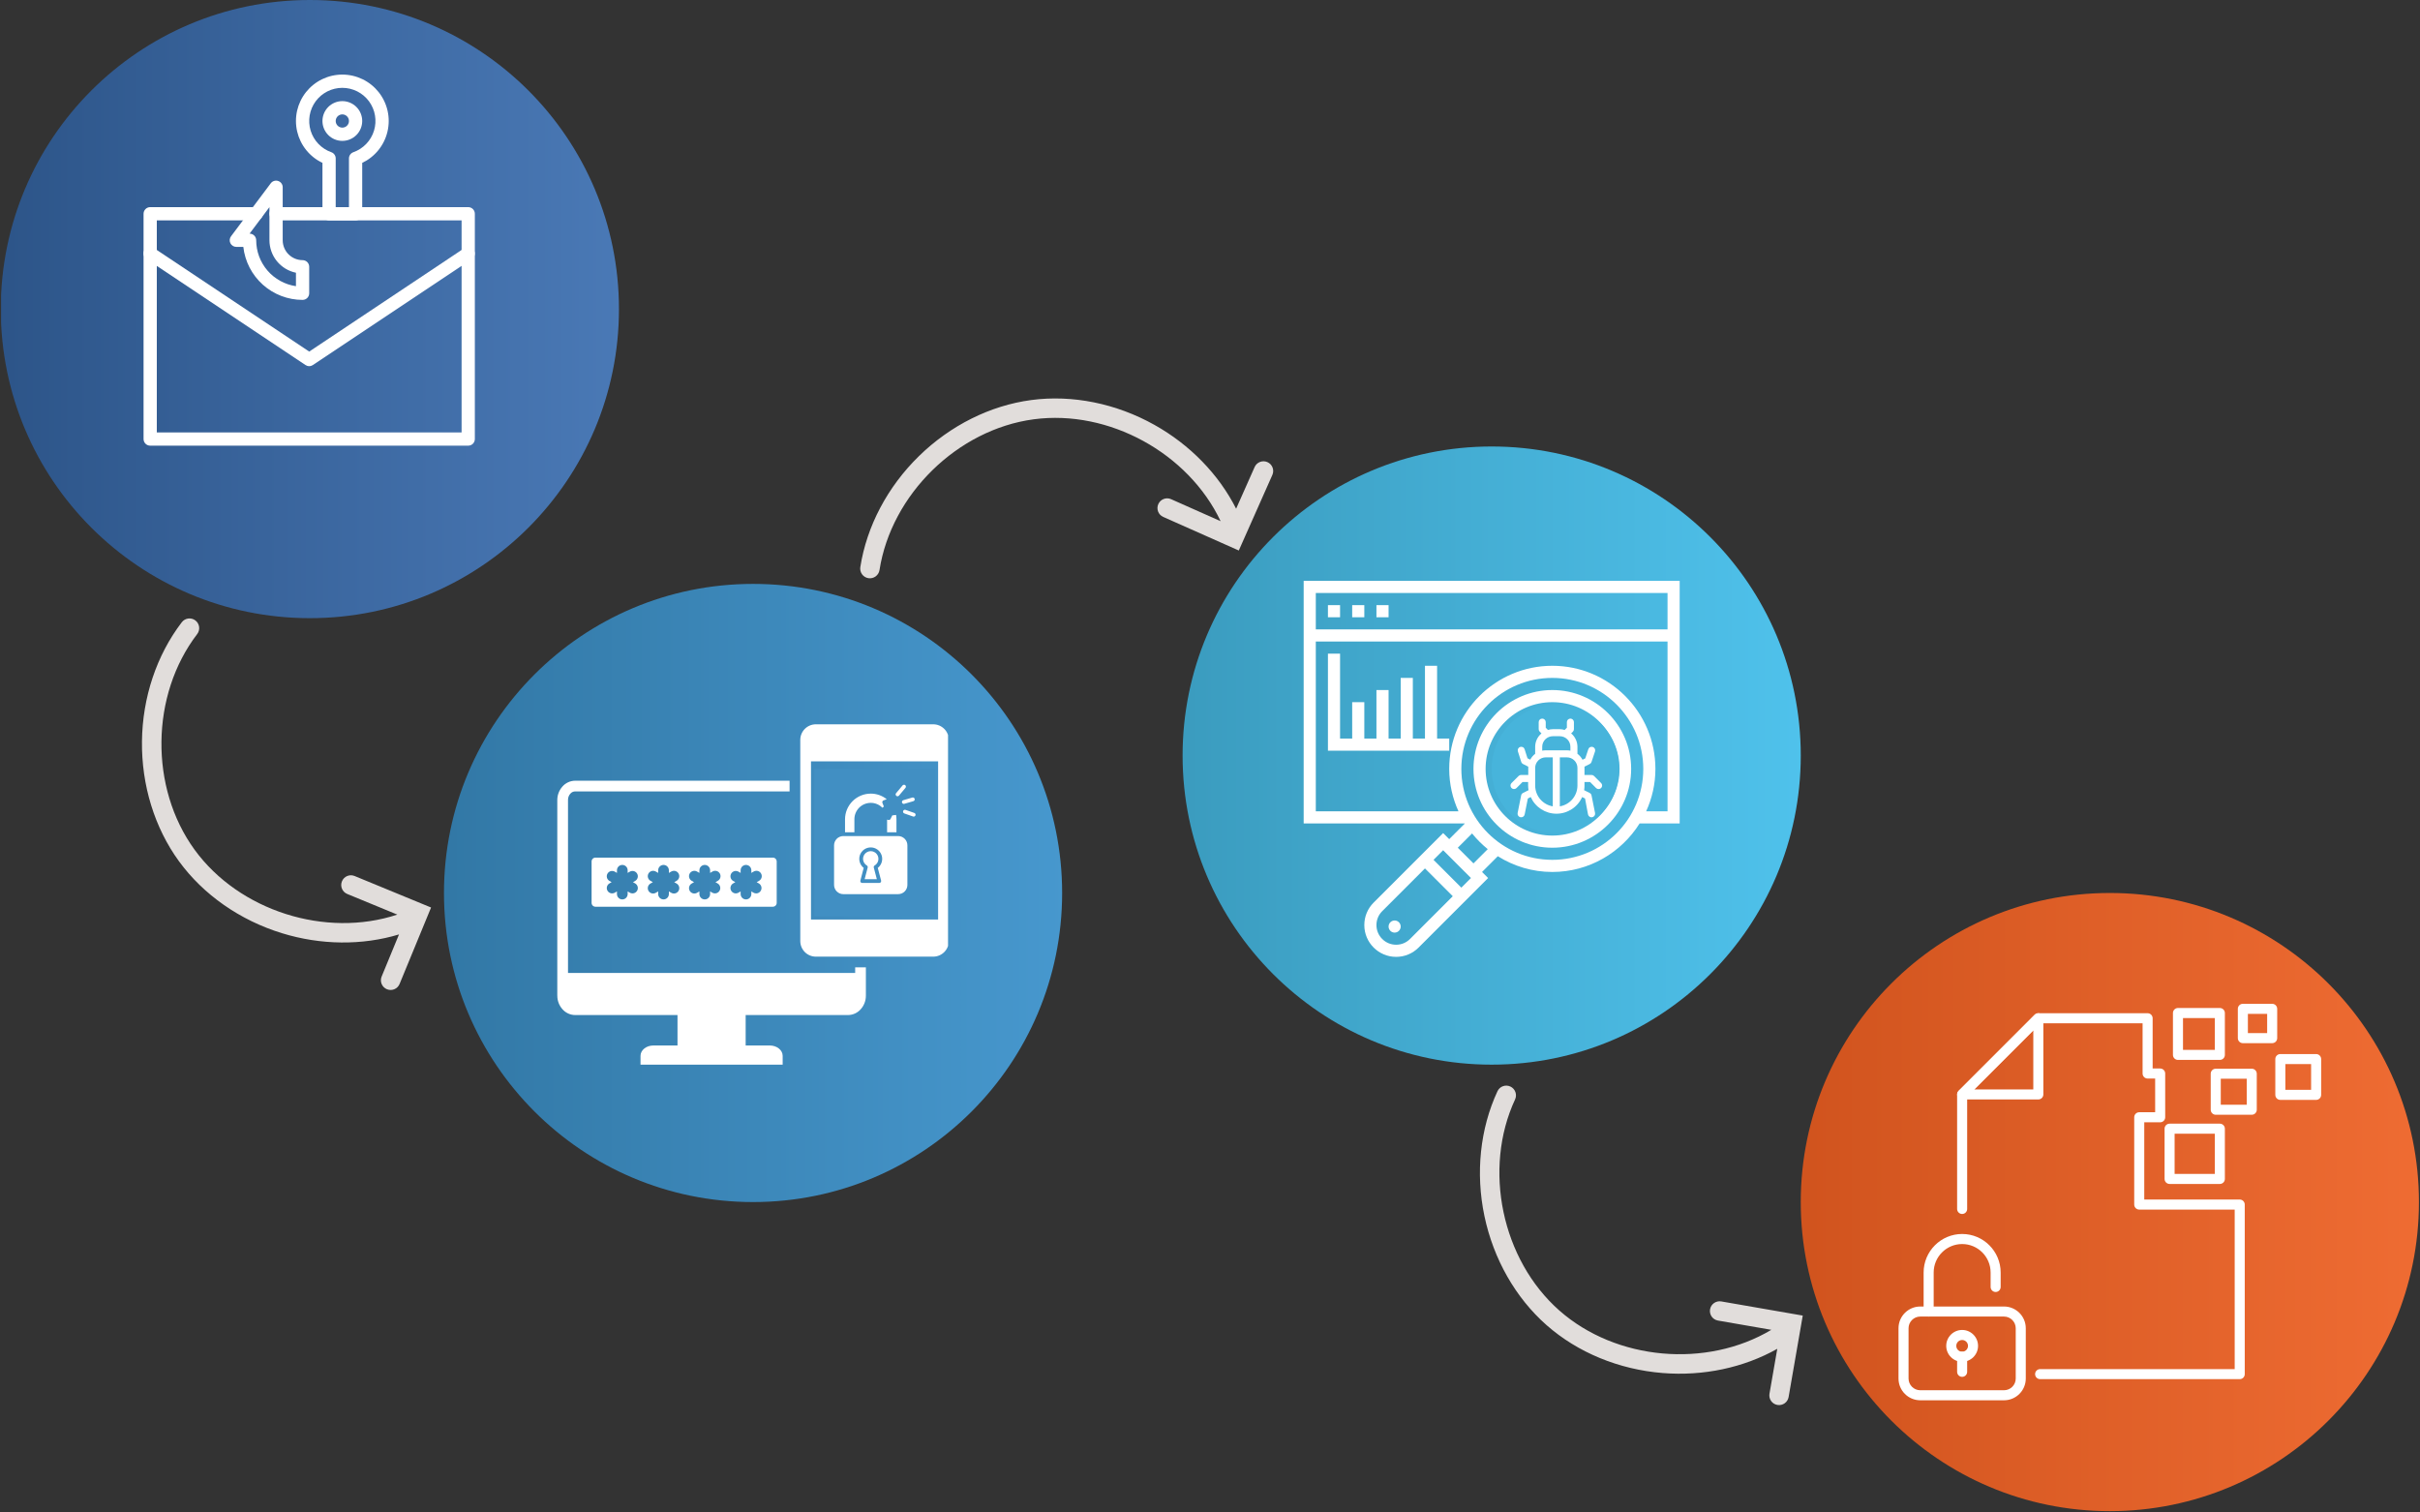 <svg xmlns="http://www.w3.org/2000/svg" xmlns:xlink="http://www.w3.org/1999/xlink" width="1200" zoomAndPan="magnify" viewBox="0 0 900 562.5" height="750" preserveAspectRatio="xMidYMid meet" version="1.0"><rect x="0" y="0" width="900" height="562.5" fill="#333333" stroke="none"/><defs><clipPath id="94010136d2"><path d="M 0.398 0 L 230.191 0 L 230.191 229.898 L 0.398 229.898 Z M 0.398 0 " clip-rule="nonzero"/></clipPath><clipPath id="8a4cf49f5f"><path d="M 115.242 0 C 51.758 0 0.293 51.465 0.293 114.949 C 0.293 178.434 51.758 229.898 115.242 229.898 C 178.727 229.898 230.191 178.434 230.191 114.949 C 230.191 51.465 178.727 0 115.242 0 Z M 115.242 0 " clip-rule="nonzero"/></clipPath><linearGradient x1="0.117" gradientTransform="matrix(0.898, 0, 0, 0.898, 0.294, 0)" y1="128" x2="256" gradientUnits="userSpaceOnUse" y2="128" id="5b167ece70"><stop stop-opacity="1" stop-color="rgb(17.604%, 33.305%, 53.708%)" offset="0"/><stop stop-opacity="1" stop-color="rgb(17.693%, 33.417%, 53.845%)" offset="0.016"/><stop stop-opacity="1" stop-color="rgb(17.871%, 33.638%, 54.121%)" offset="0.031"/><stop stop-opacity="1" stop-color="rgb(18.05%, 33.859%, 54.398%)" offset="0.047"/><stop stop-opacity="1" stop-color="rgb(18.227%, 34.082%, 54.674%)" offset="0.062"/><stop stop-opacity="1" stop-color="rgb(18.405%, 34.303%, 54.95%)" offset="0.078"/><stop stop-opacity="1" stop-color="rgb(18.584%, 34.525%, 55.228%)" offset="0.094"/><stop stop-opacity="1" stop-color="rgb(18.761%, 34.747%, 55.504%)" offset="0.109"/><stop stop-opacity="1" stop-color="rgb(18.939%, 34.969%, 55.78%)" offset="0.125"/><stop stop-opacity="1" stop-color="rgb(19.118%, 35.19%, 56.056%)" offset="0.141"/><stop stop-opacity="1" stop-color="rgb(19.295%, 35.413%, 56.332%)" offset="0.156"/><stop stop-opacity="1" stop-color="rgb(19.473%, 35.634%, 56.609%)" offset="0.172"/><stop stop-opacity="1" stop-color="rgb(19.652%, 35.855%, 56.886%)" offset="0.188"/><stop stop-opacity="1" stop-color="rgb(19.829%, 36.078%, 57.162%)" offset="0.203"/><stop stop-opacity="1" stop-color="rgb(20.007%, 36.299%, 57.439%)" offset="0.219"/><stop stop-opacity="1" stop-color="rgb(20.186%, 36.52%, 57.715%)" offset="0.234"/><stop stop-opacity="1" stop-color="rgb(20.364%, 36.743%, 57.991%)" offset="0.25"/><stop stop-opacity="1" stop-color="rgb(20.541%, 36.964%, 58.267%)" offset="0.266"/><stop stop-opacity="1" stop-color="rgb(20.72%, 37.186%, 58.545%)" offset="0.281"/><stop stop-opacity="1" stop-color="rgb(20.898%, 37.408%, 58.821%)" offset="0.297"/><stop stop-opacity="1" stop-color="rgb(21.075%, 37.63%, 59.097%)" offset="0.312"/><stop stop-opacity="1" stop-color="rgb(21.254%, 37.851%, 59.373%)" offset="0.328"/><stop stop-opacity="1" stop-color="rgb(21.432%, 38.074%, 59.65%)" offset="0.344"/><stop stop-opacity="1" stop-color="rgb(21.609%, 38.295%, 59.926%)" offset="0.359"/><stop stop-opacity="1" stop-color="rgb(21.788%, 38.516%, 60.204%)" offset="0.375"/><stop stop-opacity="1" stop-color="rgb(21.967%, 38.739%, 60.48%)" offset="0.391"/><stop stop-opacity="1" stop-color="rgb(22.144%, 38.96%, 60.756%)" offset="0.406"/><stop stop-opacity="1" stop-color="rgb(22.322%, 39.182%, 61.032%)" offset="0.422"/><stop stop-opacity="1" stop-color="rgb(22.501%, 39.404%, 61.308%)" offset="0.438"/><stop stop-opacity="1" stop-color="rgb(22.678%, 39.626%, 61.584%)" offset="0.453"/><stop stop-opacity="1" stop-color="rgb(22.856%, 39.847%, 61.862%)" offset="0.469"/><stop stop-opacity="1" stop-color="rgb(23.035%, 40.07%, 62.138%)" offset="0.484"/><stop stop-opacity="1" stop-color="rgb(23.212%, 40.291%, 62.415%)" offset="0.5"/><stop stop-opacity="1" stop-color="rgb(23.39%, 40.514%, 62.691%)" offset="0.516"/><stop stop-opacity="1" stop-color="rgb(23.569%, 40.735%, 62.967%)" offset="0.531"/><stop stop-opacity="1" stop-color="rgb(23.746%, 40.956%, 63.243%)" offset="0.547"/><stop stop-opacity="1" stop-color="rgb(23.924%, 41.179%, 63.521%)" offset="0.562"/><stop stop-opacity="1" stop-color="rgb(24.103%, 41.4%, 63.797%)" offset="0.578"/><stop stop-opacity="1" stop-color="rgb(24.281%, 41.621%, 64.073%)" offset="0.594"/><stop stop-opacity="1" stop-color="rgb(24.458%, 41.844%, 64.349%)" offset="0.609"/><stop stop-opacity="1" stop-color="rgb(24.637%, 42.065%, 64.626%)" offset="0.625"/><stop stop-opacity="1" stop-color="rgb(24.815%, 42.287%, 64.902%)" offset="0.641"/><stop stop-opacity="1" stop-color="rgb(24.992%, 42.509%, 65.179%)" offset="0.656"/><stop stop-opacity="1" stop-color="rgb(25.171%, 42.731%, 65.456%)" offset="0.672"/><stop stop-opacity="1" stop-color="rgb(25.349%, 42.952%, 65.732%)" offset="0.688"/><stop stop-opacity="1" stop-color="rgb(25.526%, 43.175%, 66.008%)" offset="0.703"/><stop stop-opacity="1" stop-color="rgb(25.705%, 43.396%, 66.284%)" offset="0.719"/><stop stop-opacity="1" stop-color="rgb(25.883%, 43.617%, 66.56%)" offset="0.734"/><stop stop-opacity="1" stop-color="rgb(26.06%, 43.84%, 66.838%)" offset="0.75"/><stop stop-opacity="1" stop-color="rgb(26.239%, 44.061%, 67.114%)" offset="0.766"/><stop stop-opacity="1" stop-color="rgb(26.418%, 44.283%, 67.39%)" offset="0.781"/><stop stop-opacity="1" stop-color="rgb(26.595%, 44.505%, 67.667%)" offset="0.797"/><stop stop-opacity="1" stop-color="rgb(26.773%, 44.727%, 67.943%)" offset="0.812"/><stop stop-opacity="1" stop-color="rgb(26.952%, 44.948%, 68.219%)" offset="0.828"/><stop stop-opacity="1" stop-color="rgb(27.129%, 45.171%, 68.497%)" offset="0.844"/><stop stop-opacity="1" stop-color="rgb(27.307%, 45.392%, 68.773%)" offset="0.859"/><stop stop-opacity="1" stop-color="rgb(27.486%, 45.613%, 69.049%)" offset="0.875"/><stop stop-opacity="1" stop-color="rgb(27.663%, 45.836%, 69.325%)" offset="0.891"/><stop stop-opacity="1" stop-color="rgb(27.841%, 46.057%, 69.601%)" offset="0.906"/><stop stop-opacity="1" stop-color="rgb(28.02%, 46.278%, 69.878%)" offset="0.922"/><stop stop-opacity="1" stop-color="rgb(28.198%, 46.501%, 70.155%)" offset="0.938"/><stop stop-opacity="1" stop-color="rgb(28.375%, 46.722%, 70.432%)" offset="0.953"/><stop stop-opacity="1" stop-color="rgb(28.554%, 46.944%, 70.708%)" offset="0.969"/><stop stop-opacity="1" stop-color="rgb(28.732%, 47.166%, 70.984%)" offset="0.984"/><stop stop-opacity="1" stop-color="rgb(28.909%, 47.388%, 71.26%)" offset="1"/></linearGradient><clipPath id="8a90085087"><path d="M 165.113 217.156 L 395.008 217.156 L 395.008 447.051 L 165.113 447.051 Z M 165.113 217.156 " clip-rule="nonzero"/></clipPath><clipPath id="77ee744d7f"><path d="M 280.062 217.156 C 216.578 217.156 165.113 268.621 165.113 332.105 C 165.113 395.59 216.578 447.051 280.062 447.051 C 343.547 447.051 395.008 395.59 395.008 332.105 C 395.008 268.621 343.547 217.156 280.062 217.156 Z M 280.062 217.156 " clip-rule="nonzero"/></clipPath><linearGradient x1="-0" gradientTransform="matrix(0.898, 0, 0, 0.898, 165.113, 217.155)" y1="128" x2="256" gradientUnits="userSpaceOnUse" y2="128" id="88e87a5dbf"><stop stop-opacity="1" stop-color="rgb(19.6%, 47.099%, 65.099%)" offset="0"/><stop stop-opacity="1" stop-color="rgb(19.664%, 47.197%, 65.221%)" offset="0.016"/><stop stop-opacity="1" stop-color="rgb(19.791%, 47.392%, 65.466%)" offset="0.031"/><stop stop-opacity="1" stop-color="rgb(19.919%, 47.588%, 65.712%)" offset="0.047"/><stop stop-opacity="1" stop-color="rgb(20.047%, 47.783%, 65.958%)" offset="0.062"/><stop stop-opacity="1" stop-color="rgb(20.175%, 47.978%, 66.203%)" offset="0.078"/><stop stop-opacity="1" stop-color="rgb(20.303%, 48.174%, 66.447%)" offset="0.094"/><stop stop-opacity="1" stop-color="rgb(20.432%, 48.369%, 66.693%)" offset="0.109"/><stop stop-opacity="1" stop-color="rgb(20.56%, 48.564%, 66.939%)" offset="0.125"/><stop stop-opacity="1" stop-color="rgb(20.688%, 48.759%, 67.184%)" offset="0.141"/><stop stop-opacity="1" stop-color="rgb(20.816%, 48.955%, 67.429%)" offset="0.156"/><stop stop-opacity="1" stop-color="rgb(20.944%, 49.15%, 67.674%)" offset="0.172"/><stop stop-opacity="1" stop-color="rgb(21.072%, 49.345%, 67.92%)" offset="0.188"/><stop stop-opacity="1" stop-color="rgb(21.201%, 49.541%, 68.166%)" offset="0.203"/><stop stop-opacity="1" stop-color="rgb(21.329%, 49.736%, 68.41%)" offset="0.219"/><stop stop-opacity="1" stop-color="rgb(21.457%, 49.931%, 68.655%)" offset="0.234"/><stop stop-opacity="1" stop-color="rgb(21.585%, 50.127%, 68.901%)" offset="0.25"/><stop stop-opacity="1" stop-color="rgb(21.713%, 50.322%, 69.147%)" offset="0.266"/><stop stop-opacity="1" stop-color="rgb(21.841%, 50.517%, 69.391%)" offset="0.281"/><stop stop-opacity="1" stop-color="rgb(21.97%, 50.713%, 69.637%)" offset="0.297"/><stop stop-opacity="1" stop-color="rgb(22.098%, 50.908%, 69.882%)" offset="0.312"/><stop stop-opacity="1" stop-color="rgb(22.226%, 51.103%, 70.128%)" offset="0.328"/><stop stop-opacity="1" stop-color="rgb(22.354%, 51.299%, 70.374%)" offset="0.344"/><stop stop-opacity="1" stop-color="rgb(22.482%, 51.494%, 70.618%)" offset="0.359"/><stop stop-opacity="1" stop-color="rgb(22.61%, 51.689%, 70.863%)" offset="0.375"/><stop stop-opacity="1" stop-color="rgb(22.739%, 51.884%, 71.109%)" offset="0.391"/><stop stop-opacity="1" stop-color="rgb(22.867%, 52.08%, 71.355%)" offset="0.406"/><stop stop-opacity="1" stop-color="rgb(22.995%, 52.275%, 71.599%)" offset="0.422"/><stop stop-opacity="1" stop-color="rgb(23.123%, 52.47%, 71.844%)" offset="0.438"/><stop stop-opacity="1" stop-color="rgb(23.251%, 52.666%, 72.09%)" offset="0.453"/><stop stop-opacity="1" stop-color="rgb(23.38%, 52.861%, 72.336%)" offset="0.469"/><stop stop-opacity="1" stop-color="rgb(23.508%, 53.056%, 72.58%)" offset="0.484"/><stop stop-opacity="1" stop-color="rgb(23.636%, 53.252%, 72.826%)" offset="0.5"/><stop stop-opacity="1" stop-color="rgb(23.763%, 53.447%, 73.071%)" offset="0.516"/><stop stop-opacity="1" stop-color="rgb(23.891%, 53.642%, 73.317%)" offset="0.531"/><stop stop-opacity="1" stop-color="rgb(24.019%, 53.838%, 73.563%)" offset="0.547"/><stop stop-opacity="1" stop-color="rgb(24.147%, 54.033%, 73.807%)" offset="0.562"/><stop stop-opacity="1" stop-color="rgb(24.275%, 54.228%, 74.052%)" offset="0.578"/><stop stop-opacity="1" stop-color="rgb(24.403%, 54.424%, 74.298%)" offset="0.594"/><stop stop-opacity="1" stop-color="rgb(24.532%, 54.619%, 74.544%)" offset="0.609"/><stop stop-opacity="1" stop-color="rgb(24.66%, 54.814%, 74.788%)" offset="0.625"/><stop stop-opacity="1" stop-color="rgb(24.788%, 55.009%, 75.034%)" offset="0.641"/><stop stop-opacity="1" stop-color="rgb(24.916%, 55.205%, 75.279%)" offset="0.656"/><stop stop-opacity="1" stop-color="rgb(25.044%, 55.4%, 75.525%)" offset="0.672"/><stop stop-opacity="1" stop-color="rgb(25.172%, 55.595%, 75.769%)" offset="0.688"/><stop stop-opacity="1" stop-color="rgb(25.301%, 55.791%, 76.015%)" offset="0.703"/><stop stop-opacity="1" stop-color="rgb(25.429%, 55.986%, 76.26%)" offset="0.719"/><stop stop-opacity="1" stop-color="rgb(25.557%, 56.181%, 76.506%)" offset="0.734"/><stop stop-opacity="1" stop-color="rgb(25.685%, 56.377%, 76.752%)" offset="0.75"/><stop stop-opacity="1" stop-color="rgb(25.813%, 56.572%, 76.996%)" offset="0.766"/><stop stop-opacity="1" stop-color="rgb(25.941%, 56.767%, 77.242%)" offset="0.781"/><stop stop-opacity="1" stop-color="rgb(26.07%, 56.963%, 77.487%)" offset="0.797"/><stop stop-opacity="1" stop-color="rgb(26.198%, 57.158%, 77.733%)" offset="0.812"/><stop stop-opacity="1" stop-color="rgb(26.326%, 57.353%, 77.977%)" offset="0.828"/><stop stop-opacity="1" stop-color="rgb(26.454%, 57.549%, 78.223%)" offset="0.844"/><stop stop-opacity="1" stop-color="rgb(26.582%, 57.744%, 78.468%)" offset="0.859"/><stop stop-opacity="1" stop-color="rgb(26.711%, 57.939%, 78.714%)" offset="0.875"/><stop stop-opacity="1" stop-color="rgb(26.839%, 58.134%, 78.958%)" offset="0.891"/><stop stop-opacity="1" stop-color="rgb(26.967%, 58.33%, 79.204%)" offset="0.906"/><stop stop-opacity="1" stop-color="rgb(27.095%, 58.525%, 79.449%)" offset="0.922"/><stop stop-opacity="1" stop-color="rgb(27.223%, 58.72%, 79.695%)" offset="0.938"/><stop stop-opacity="1" stop-color="rgb(27.351%, 58.916%, 79.941%)" offset="0.953"/><stop stop-opacity="1" stop-color="rgb(27.48%, 59.111%, 80.185%)" offset="0.969"/><stop stop-opacity="1" stop-color="rgb(27.608%, 59.306%, 80.431%)" offset="0.984"/><stop stop-opacity="1" stop-color="rgb(27.736%, 59.502%, 80.676%)" offset="1"/></linearGradient><clipPath id="a9f0df3543"><path d="M 439.809 166.051 L 669.703 166.051 L 669.703 395.949 L 439.809 395.949 Z M 439.809 166.051 " clip-rule="nonzero"/></clipPath><clipPath id="cca97b748b"><path d="M 554.754 166.051 C 491.27 166.051 439.809 217.516 439.809 281 C 439.809 344.484 491.27 395.949 554.754 395.949 C 618.238 395.949 669.703 344.484 669.703 281 C 669.703 217.516 618.238 166.051 554.754 166.051 Z M 554.754 166.051 " clip-rule="nonzero"/></clipPath><linearGradient x1="0" gradientTransform="matrix(0.898, 0, 0, 0.898, 439.807, 166.052)" y1="128" x2="256" gradientUnits="userSpaceOnUse" y2="128" id="ede90cb6e3"><stop stop-opacity="1" stop-color="rgb(23.099%, 61.2%, 74.899%)" offset="0"/><stop stop-opacity="1" stop-color="rgb(23.16%, 61.316%, 75.037%)" offset="0.016"/><stop stop-opacity="1" stop-color="rgb(23.283%, 61.548%, 75.311%)" offset="0.031"/><stop stop-opacity="1" stop-color="rgb(23.407%, 61.781%, 75.586%)" offset="0.047"/><stop stop-opacity="1" stop-color="rgb(23.531%, 62.013%, 75.862%)" offset="0.062"/><stop stop-opacity="1" stop-color="rgb(23.654%, 62.247%, 76.137%)" offset="0.078"/><stop stop-opacity="1" stop-color="rgb(23.778%, 62.479%, 76.411%)" offset="0.094"/><stop stop-opacity="1" stop-color="rgb(23.901%, 62.712%, 76.686%)" offset="0.109"/><stop stop-opacity="1" stop-color="rgb(24.025%, 62.946%, 76.962%)" offset="0.125"/><stop stop-opacity="1" stop-color="rgb(24.147%, 63.177%, 77.237%)" offset="0.141"/><stop stop-opacity="1" stop-color="rgb(24.271%, 63.411%, 77.512%)" offset="0.156"/><stop stop-opacity="1" stop-color="rgb(24.394%, 63.643%, 77.786%)" offset="0.172"/><stop stop-opacity="1" stop-color="rgb(24.518%, 63.876%, 78.061%)" offset="0.188"/><stop stop-opacity="1" stop-color="rgb(24.641%, 64.108%, 78.337%)" offset="0.203"/><stop stop-opacity="1" stop-color="rgb(24.765%, 64.342%, 78.612%)" offset="0.219"/><stop stop-opacity="1" stop-color="rgb(24.889%, 64.575%, 78.886%)" offset="0.234"/><stop stop-opacity="1" stop-color="rgb(25.012%, 64.807%, 79.161%)" offset="0.25"/><stop stop-opacity="1" stop-color="rgb(25.136%, 65.041%, 79.437%)" offset="0.266"/><stop stop-opacity="1" stop-color="rgb(25.259%, 65.273%, 79.712%)" offset="0.281"/><stop stop-opacity="1" stop-color="rgb(25.381%, 65.506%, 79.987%)" offset="0.297"/><stop stop-opacity="1" stop-color="rgb(25.505%, 65.738%, 80.261%)" offset="0.312"/><stop stop-opacity="1" stop-color="rgb(25.629%, 65.971%, 80.536%)" offset="0.328"/><stop stop-opacity="1" stop-color="rgb(25.752%, 66.205%, 80.812%)" offset="0.344"/><stop stop-opacity="1" stop-color="rgb(25.876%, 66.437%, 81.087%)" offset="0.359"/><stop stop-opacity="1" stop-color="rgb(25.999%, 66.67%, 81.361%)" offset="0.375"/><stop stop-opacity="1" stop-color="rgb(26.123%, 66.902%, 81.636%)" offset="0.391"/><stop stop-opacity="1" stop-color="rgb(26.247%, 67.136%, 81.912%)" offset="0.406"/><stop stop-opacity="1" stop-color="rgb(26.37%, 67.369%, 82.187%)" offset="0.422"/><stop stop-opacity="1" stop-color="rgb(26.494%, 67.601%, 82.462%)" offset="0.438"/><stop stop-opacity="1" stop-color="rgb(26.616%, 67.834%, 82.736%)" offset="0.453"/><stop stop-opacity="1" stop-color="rgb(26.74%, 68.066%, 83.011%)" offset="0.469"/><stop stop-opacity="1" stop-color="rgb(26.863%, 68.3%, 83.287%)" offset="0.484"/><stop stop-opacity="1" stop-color="rgb(26.987%, 68.532%, 83.562%)" offset="0.5"/><stop stop-opacity="1" stop-color="rgb(27.11%, 68.765%, 83.836%)" offset="0.516"/><stop stop-opacity="1" stop-color="rgb(27.234%, 68.999%, 84.111%)" offset="0.531"/><stop stop-opacity="1" stop-color="rgb(27.357%, 69.231%, 84.387%)" offset="0.547"/><stop stop-opacity="1" stop-color="rgb(27.481%, 69.464%, 84.662%)" offset="0.562"/><stop stop-opacity="1" stop-color="rgb(27.605%, 69.696%, 84.937%)" offset="0.578"/><stop stop-opacity="1" stop-color="rgb(27.727%, 69.93%, 85.211%)" offset="0.594"/><stop stop-opacity="1" stop-color="rgb(27.85%, 70.161%, 85.486%)" offset="0.609"/><stop stop-opacity="1" stop-color="rgb(27.974%, 70.395%, 85.762%)" offset="0.625"/><stop stop-opacity="1" stop-color="rgb(28.098%, 70.628%, 86.037%)" offset="0.641"/><stop stop-opacity="1" stop-color="rgb(28.221%, 70.86%, 86.311%)" offset="0.656"/><stop stop-opacity="1" stop-color="rgb(28.345%, 71.094%, 86.586%)" offset="0.672"/><stop stop-opacity="1" stop-color="rgb(28.468%, 71.326%, 86.862%)" offset="0.688"/><stop stop-opacity="1" stop-color="rgb(28.592%, 71.559%, 87.137%)" offset="0.703"/><stop stop-opacity="1" stop-color="rgb(28.716%, 71.791%, 87.411%)" offset="0.719"/><stop stop-opacity="1" stop-color="rgb(28.839%, 72.025%, 87.686%)" offset="0.734"/><stop stop-opacity="1" stop-color="rgb(28.961%, 72.258%, 87.961%)" offset="0.75"/><stop stop-opacity="1" stop-color="rgb(29.085%, 72.49%, 88.237%)" offset="0.766"/><stop stop-opacity="1" stop-color="rgb(29.208%, 72.723%, 88.512%)" offset="0.781"/><stop stop-opacity="1" stop-color="rgb(29.332%, 72.955%, 88.786%)" offset="0.797"/><stop stop-opacity="1" stop-color="rgb(29.456%, 73.189%, 89.061%)" offset="0.812"/><stop stop-opacity="1" stop-color="rgb(29.579%, 73.421%, 89.337%)" offset="0.828"/><stop stop-opacity="1" stop-color="rgb(29.703%, 73.654%, 89.612%)" offset="0.844"/><stop stop-opacity="1" stop-color="rgb(29.826%, 73.888%, 89.886%)" offset="0.859"/><stop stop-opacity="1" stop-color="rgb(29.95%, 74.12%, 90.161%)" offset="0.875"/><stop stop-opacity="1" stop-color="rgb(30.072%, 74.353%, 90.437%)" offset="0.891"/><stop stop-opacity="1" stop-color="rgb(30.196%, 74.585%, 90.712%)" offset="0.906"/><stop stop-opacity="1" stop-color="rgb(30.319%, 74.818%, 90.987%)" offset="0.922"/><stop stop-opacity="1" stop-color="rgb(30.443%, 75.052%, 91.261%)" offset="0.938"/><stop stop-opacity="1" stop-color="rgb(30.566%, 75.284%, 91.536%)" offset="0.953"/><stop stop-opacity="1" stop-color="rgb(30.69%, 75.517%, 91.812%)" offset="0.969"/><stop stop-opacity="1" stop-color="rgb(30.814%, 75.749%, 92.087%)" offset="0.984"/><stop stop-opacity="1" stop-color="rgb(30.937%, 75.983%, 92.361%)" offset="1"/></linearGradient><clipPath id="dd61a5cdd3"><path d="M 669.703 332.105 L 899.598 332.105 L 899.598 562 L 669.703 562 Z M 669.703 332.105 " clip-rule="nonzero"/></clipPath><clipPath id="5b90631654"><path d="M 784.652 332.105 C 721.168 332.105 669.703 383.566 669.703 447.051 C 669.703 510.535 721.168 562 784.652 562 C 848.137 562 899.602 510.535 899.602 447.051 C 899.602 383.566 848.137 332.105 784.652 332.105 Z M 784.652 332.105 " clip-rule="nonzero"/></clipPath><linearGradient x1="-0" gradientTransform="matrix(0.898, 0, 0, 0.898, 669.704, 332.104)" y1="128" x2="256" gradientUnits="userSpaceOnUse" y2="128" id="3bf033cd5d"><stop stop-opacity="1" stop-color="rgb(81.999%, 32.899%, 11.8%)" offset="0"/><stop stop-opacity="1" stop-color="rgb(82.182%, 33.047%, 11.928%)" offset="0.031"/><stop stop-opacity="1" stop-color="rgb(82.547%, 33.344%, 12.184%)" offset="0.062"/><stop stop-opacity="1" stop-color="rgb(82.913%, 33.641%, 12.44%)" offset="0.094"/><stop stop-opacity="1" stop-color="rgb(83.278%, 33.939%, 12.695%)" offset="0.125"/><stop stop-opacity="1" stop-color="rgb(83.644%, 34.235%, 12.952%)" offset="0.156"/><stop stop-opacity="1" stop-color="rgb(84.01%, 34.532%, 13.208%)" offset="0.188"/><stop stop-opacity="1" stop-color="rgb(84.375%, 34.828%, 13.464%)" offset="0.219"/><stop stop-opacity="1" stop-color="rgb(84.741%, 35.126%, 13.721%)" offset="0.25"/><stop stop-opacity="1" stop-color="rgb(85.107%, 35.422%, 13.977%)" offset="0.281"/><stop stop-opacity="1" stop-color="rgb(85.472%, 35.719%, 14.233%)" offset="0.312"/><stop stop-opacity="1" stop-color="rgb(85.838%, 36.015%, 14.49%)" offset="0.344"/><stop stop-opacity="1" stop-color="rgb(86.203%, 36.313%, 14.746%)" offset="0.375"/><stop stop-opacity="1" stop-color="rgb(86.569%, 36.61%, 15.002%)" offset="0.406"/><stop stop-opacity="1" stop-color="rgb(86.935%, 36.906%, 15.259%)" offset="0.438"/><stop stop-opacity="1" stop-color="rgb(87.3%, 37.204%, 15.515%)" offset="0.469"/><stop stop-opacity="1" stop-color="rgb(87.666%, 37.5%, 15.771%)" offset="0.5"/><stop stop-opacity="1" stop-color="rgb(88.031%, 37.798%, 16.028%)" offset="0.531"/><stop stop-opacity="1" stop-color="rgb(88.397%, 38.094%, 16.284%)" offset="0.562"/><stop stop-opacity="1" stop-color="rgb(88.763%, 38.391%, 16.541%)" offset="0.594"/><stop stop-opacity="1" stop-color="rgb(89.128%, 38.687%, 16.795%)" offset="0.625"/><stop stop-opacity="1" stop-color="rgb(89.494%, 38.985%, 17.052%)" offset="0.656"/><stop stop-opacity="1" stop-color="rgb(89.861%, 39.282%, 17.308%)" offset="0.688"/><stop stop-opacity="1" stop-color="rgb(90.225%, 39.578%, 17.564%)" offset="0.719"/><stop stop-opacity="1" stop-color="rgb(90.591%, 39.876%, 17.821%)" offset="0.75"/><stop stop-opacity="1" stop-color="rgb(90.956%, 40.172%, 18.077%)" offset="0.781"/><stop stop-opacity="1" stop-color="rgb(91.322%, 40.469%, 18.333%)" offset="0.812"/><stop stop-opacity="1" stop-color="rgb(91.689%, 40.765%, 18.59%)" offset="0.844"/><stop stop-opacity="1" stop-color="rgb(92.053%, 41.063%, 18.846%)" offset="0.875"/><stop stop-opacity="1" stop-color="rgb(92.419%, 41.36%, 19.102%)" offset="0.906"/><stop stop-opacity="1" stop-color="rgb(92.784%, 41.656%, 19.359%)" offset="0.938"/><stop stop-opacity="1" stop-color="rgb(93.15%, 41.954%, 19.615%)" offset="0.969"/><stop stop-opacity="1" stop-color="rgb(93.517%, 42.25%, 19.872%)" offset="1"/></linearGradient><clipPath id="21dfe2b30b"><path d="M 53.391 91 L 177 91 L 177 137 L 53.391 137 Z M 53.391 91 " clip-rule="nonzero"/></clipPath><clipPath id="5064e18bc0"><path d="M 110 27.445 L 145 27.445 L 145 82 L 110 82 Z M 110 27.445 " clip-rule="nonzero"/></clipPath><clipPath id="9f22c546a9"><path d="M 53.391 77 L 177 77 L 177 166 L 53.391 166 Z M 53.391 77 " clip-rule="nonzero"/></clipPath><clipPath id="bb900755de"><path d="M 207.207 269.363 L 352.574 269.363 L 352.574 396 L 207.207 396 Z M 207.207 269.363 " clip-rule="nonzero"/></clipPath><clipPath id="5e5c7626a7"><path d="M 302.887 285.949 L 347.867 285.949 L 347.867 340.82 L 302.887 340.82 Z M 302.887 285.949 " clip-rule="nonzero"/></clipPath><clipPath id="f293157edf"><path d="M 333 291.676 L 337 291.676 L 337 297 L 333 297 Z M 333 291.676 " clip-rule="nonzero"/></clipPath><clipPath id="43d421ac4c"><path d="M 335 296 L 340.914 296 L 340.914 299 L 335 299 Z M 335 296 " clip-rule="nonzero"/></clipPath><clipPath id="c2f8b71bc9"><path d="M 335 301 L 340.914 301 L 340.914 304 L 335 304 Z M 335 301 " clip-rule="nonzero"/></clipPath><clipPath id="76a7e87eac"><path d="M 310.191 310 L 338 310 L 338 332.891 L 310.191 332.891 Z M 310.191 310 " clip-rule="nonzero"/></clipPath><clipPath id="048b18a25e"><path d="M 484.836 216.031 L 624.961 216.031 L 624.961 356 L 484.836 356 Z M 484.836 216.031 " clip-rule="nonzero"/></clipPath><clipPath id="196773a00a"><path d="M 554.754 262.176 L 602.305 262.176 L 602.305 309.723 L 554.754 309.723 Z M 554.754 262.176 " clip-rule="nonzero"/></clipPath><clipPath id="baf84cbe0f"><path d="M 578.527 262.176 C 565.398 262.176 554.754 272.82 554.754 285.949 C 554.754 299.078 565.398 309.723 578.527 309.723 C 591.66 309.723 602.305 299.078 602.305 285.949 C 602.305 272.82 591.66 262.176 578.527 262.176 Z M 578.527 262.176 " clip-rule="nonzero"/></clipPath><clipPath id="281ed057ba"><path d="M 558.926 265.109 L 597.891 265.109 L 597.891 307.074 L 558.926 307.074 Z M 558.926 265.109 " clip-rule="nonzero"/></clipPath><clipPath id="f5a17c76d3"><path d="M 706.055 485 L 754 485 L 754 521 L 706.055 521 Z M 706.055 485 " clip-rule="nonzero"/></clipPath><clipPath id="7731bf0411"><path d="M 846 392 L 863.414 392 L 863.414 410 L 846 410 Z M 846 392 " clip-rule="nonzero"/></clipPath><clipPath id="2e66cc30ea"><path d="M 52 230 L 161 230 L 161 369 L 52 369 Z M 52 230 " clip-rule="nonzero"/></clipPath><clipPath id="f6b1d730bc"><path d="M 77.332 223.449 L 170.352 351.297 L 117.031 390.094 L 24.008 262.242 Z M 77.332 223.449 " clip-rule="nonzero"/></clipPath><clipPath id="fb60673cbb"><path d="M 24.207 262.098 L 117.23 389.949 L 170.551 351.152 L 77.527 223.305 Z M 24.207 262.098 " clip-rule="nonzero"/></clipPath><clipPath id="1f8a94bc41"><path d="M 319 148 L 474 148 L 474 216 L 319 216 Z M 319 148 " clip-rule="nonzero"/></clipPath><clipPath id="7fa1179dfe"><path d="M 477.82 202.445 L 321.109 223.406 L 312.367 158.047 L 469.078 137.086 Z M 477.82 202.445 " clip-rule="nonzero"/></clipPath><clipPath id="0865d28256"><path d="M 312.188 158.32 L 468.902 137.355 L 477.645 202.715 L 320.934 223.68 Z M 312.188 158.32 " clip-rule="nonzero"/></clipPath><clipPath id="986cb68d66"><path d="M 550 403 L 671 403 L 671 523 L 550 523 Z M 550 403 " clip-rule="nonzero"/></clipPath><clipPath id="7220a43392"><path d="M 564.668 395.949 L 683.234 500.551 L 639.609 549.996 L 521.043 445.398 Z M 564.668 395.949 " clip-rule="nonzero"/></clipPath><clipPath id="2e69c4875f"><path d="M 521.207 445.215 L 639.773 549.812 L 683.395 500.363 L 564.832 395.766 Z M 521.207 445.215 " clip-rule="nonzero"/></clipPath></defs><g clip-path="url(#94010136d2)"><g clip-path="url(#8a4cf49f5f)"><path fill="url(#5b167ece70)" d="M 0.398 0 L 0.398 229.898 L 230.191 229.898 L 230.191 0 Z M 0.398 0 " fill-rule="nonzero"/></g></g><g clip-path="url(#8a90085087)"><g clip-path="url(#77ee744d7f)"><path fill="url(#88e87a5dbf)" d="M 165.113 217.156 L 165.113 447.051 L 395.008 447.051 L 395.008 217.156 Z M 165.113 217.156 " fill-rule="nonzero"/></g></g><g clip-path="url(#a9f0df3543)"><g clip-path="url(#cca97b748b)"><path fill="url(#ede90cb6e3)" d="M 439.809 166.051 L 439.809 395.949 L 669.703 395.949 L 669.703 166.051 Z M 439.809 166.051 " fill-rule="nonzero"/></g></g><g clip-path="url(#dd61a5cdd3)"><g clip-path="url(#5b90631654)"><path fill="url(#3bf033cd5d)" d="M 669.703 332.105 L 669.703 562 L 899.602 562 L 899.602 332.105 Z M 669.703 332.105 " fill-rule="nonzero"/></g></g><g clip-path="url(#21dfe2b30b)"><path fill="#ffffff" d="M 114.992 136.176 C 114.496 136.176 114.039 136.035 113.625 135.762 L 54.488 96.336 C 54.211 96.152 53.98 95.93 53.797 95.656 C 53.613 95.383 53.488 95.086 53.422 94.766 C 53.355 94.445 53.355 94.121 53.418 93.797 C 53.48 93.477 53.602 93.18 53.785 92.906 C 53.969 92.633 54.195 92.402 54.469 92.223 C 54.742 92.039 55.039 91.914 55.363 91.852 C 55.688 91.789 56.008 91.793 56.328 91.859 C 56.652 91.922 56.949 92.051 57.223 92.234 L 114.992 130.75 L 172.766 92.234 C 173.035 92.059 173.332 91.938 173.652 91.875 C 173.969 91.816 174.289 91.816 174.605 91.883 C 174.926 91.949 175.219 92.07 175.488 92.254 C 175.758 92.434 175.984 92.66 176.164 92.93 C 176.344 93.199 176.465 93.496 176.527 93.812 C 176.594 94.133 176.594 94.449 176.531 94.77 C 176.469 95.09 176.348 95.383 176.168 95.652 C 175.992 95.926 175.766 96.152 175.5 96.336 L 116.359 135.762 C 115.945 136.035 115.488 136.176 114.992 136.176 Z M 114.992 136.176 " fill-opacity="1" fill-rule="nonzero"/></g><path fill="#ffffff" d="M 127.312 52.395 C 126.828 52.395 126.348 52.348 125.871 52.25 C 125.395 52.156 124.934 52.016 124.484 51.832 C 124.035 51.645 123.609 51.418 123.207 51.148 C 122.801 50.879 122.43 50.57 122.086 50.23 C 121.742 49.887 121.438 49.512 121.168 49.109 C 120.898 48.703 120.668 48.277 120.484 47.832 C 120.297 47.383 120.156 46.918 120.062 46.445 C 119.969 45.969 119.922 45.488 119.922 45 C 119.922 44.516 119.969 44.035 120.062 43.559 C 120.156 43.082 120.297 42.621 120.484 42.172 C 120.668 41.723 120.898 41.297 121.168 40.895 C 121.438 40.492 121.742 40.117 122.086 39.773 C 122.43 39.43 122.801 39.125 123.207 38.855 C 123.609 38.586 124.035 38.359 124.484 38.172 C 124.934 37.984 125.395 37.848 125.871 37.75 C 126.348 37.656 126.828 37.609 127.312 37.609 C 127.797 37.609 128.281 37.656 128.754 37.75 C 129.23 37.848 129.695 37.984 130.141 38.172 C 130.59 38.359 131.016 38.586 131.422 38.855 C 131.824 39.125 132.195 39.43 132.539 39.773 C 132.883 40.117 133.191 40.492 133.461 40.895 C 133.73 41.297 133.957 41.723 134.145 42.172 C 134.328 42.621 134.469 43.082 134.562 43.559 C 134.66 44.035 134.707 44.516 134.707 45 C 134.707 45.488 134.656 45.969 134.562 46.441 C 134.469 46.918 134.328 47.383 134.141 47.828 C 133.953 48.277 133.727 48.703 133.457 49.105 C 133.188 49.512 132.883 49.883 132.539 50.227 C 132.195 50.57 131.82 50.875 131.418 51.145 C 131.016 51.414 130.59 51.645 130.141 51.828 C 129.691 52.016 129.23 52.156 128.754 52.25 C 128.277 52.344 127.797 52.395 127.312 52.395 Z M 127.312 42.539 C 126.988 42.539 126.672 42.602 126.371 42.727 C 126.07 42.852 125.801 43.027 125.57 43.258 C 125.34 43.492 125.16 43.758 125.035 44.059 C 124.91 44.359 124.848 44.676 124.848 45 C 124.848 45.328 124.91 45.645 125.035 45.945 C 125.16 46.246 125.34 46.512 125.57 46.742 C 125.801 46.977 126.07 47.152 126.371 47.277 C 126.672 47.402 126.988 47.465 127.312 47.465 C 127.641 47.465 127.953 47.402 128.258 47.277 C 128.559 47.152 128.824 46.977 129.055 46.742 C 129.285 46.512 129.465 46.246 129.59 45.945 C 129.715 45.645 129.777 45.328 129.777 45 C 129.777 44.676 129.715 44.359 129.59 44.059 C 129.465 43.758 129.285 43.492 129.055 43.262 C 128.824 43.027 128.559 42.852 128.254 42.727 C 127.953 42.602 127.641 42.539 127.312 42.539 Z M 127.312 42.539 " fill-opacity="1" fill-rule="nonzero"/><g clip-path="url(#5064e18bc0)"><path fill="#ffffff" d="M 132.242 81.965 L 122.387 81.965 C 122.059 81.965 121.742 81.902 121.441 81.777 C 121.141 81.652 120.875 81.473 120.645 81.242 C 120.41 81.012 120.234 80.742 120.109 80.441 C 119.984 80.141 119.922 79.824 119.922 79.5 L 119.922 60.57 C 119.336 60.293 118.77 59.984 118.219 59.645 C 117.668 59.305 117.141 58.934 116.633 58.531 C 116.125 58.129 115.641 57.703 115.18 57.246 C 114.719 56.793 114.285 56.312 113.879 55.809 C 113.473 55.305 113.098 54.777 112.75 54.23 C 112.406 53.688 112.09 53.121 111.805 52.539 C 111.523 51.957 111.273 51.363 111.055 50.754 C 110.84 50.141 110.66 49.523 110.512 48.891 C 110.367 48.262 110.254 47.625 110.18 46.98 C 110.105 46.34 110.066 45.695 110.066 45.047 C 110.062 44.398 110.098 43.754 110.168 43.109 C 110.238 42.469 110.344 41.832 110.484 41.199 C 110.629 40.566 110.805 39.945 111.016 39.336 C 111.23 38.723 111.477 38.125 111.754 37.543 C 112.035 36.957 112.344 36.391 112.688 35.844 C 113.031 35.293 113.402 34.766 113.805 34.258 C 114.211 33.754 114.641 33.27 115.094 32.812 C 115.551 32.352 116.035 31.922 116.539 31.52 C 117.043 31.113 117.57 30.738 118.117 30.395 C 118.668 30.047 119.23 29.734 119.812 29.453 C 120.398 29.172 120.992 28.926 121.605 28.711 C 122.215 28.496 122.836 28.316 123.469 28.172 C 124.098 28.027 124.734 27.922 125.379 27.848 C 126.02 27.773 126.668 27.738 127.312 27.738 C 127.961 27.738 128.605 27.773 129.25 27.848 C 129.891 27.922 130.527 28.027 131.16 28.172 C 131.789 28.316 132.41 28.496 133.023 28.711 C 133.633 28.926 134.23 29.172 134.812 29.453 C 135.395 29.734 135.961 30.047 136.508 30.395 C 137.055 30.738 137.582 31.113 138.086 31.52 C 138.594 31.922 139.074 32.352 139.531 32.812 C 139.988 33.27 140.418 33.754 140.82 34.258 C 141.223 34.766 141.594 35.293 141.938 35.844 C 142.281 36.391 142.594 36.957 142.871 37.543 C 143.152 38.125 143.398 38.723 143.609 39.336 C 143.82 39.945 144 40.566 144.141 41.199 C 144.281 41.832 144.391 42.469 144.461 43.109 C 144.531 43.754 144.562 44.398 144.562 45.047 C 144.559 45.695 144.52 46.34 144.445 46.98 C 144.371 47.625 144.262 48.262 144.113 48.891 C 143.969 49.523 143.785 50.141 143.57 50.754 C 143.355 51.363 143.105 51.957 142.82 52.539 C 142.539 53.121 142.223 53.688 141.875 54.23 C 141.527 54.777 141.152 55.305 140.746 55.809 C 140.34 56.312 139.906 56.793 139.445 57.246 C 138.988 57.703 138.504 58.129 137.996 58.531 C 137.488 58.934 136.957 59.301 136.406 59.645 C 135.859 59.984 135.289 60.293 134.707 60.57 L 134.707 79.5 C 134.707 79.824 134.645 80.141 134.52 80.441 C 134.395 80.742 134.215 81.012 133.984 81.242 C 133.754 81.473 133.488 81.652 133.184 81.777 C 132.883 81.902 132.566 81.965 132.242 81.965 Z M 124.848 77.035 L 129.777 77.035 L 129.777 58.926 C 129.777 58.406 129.93 57.93 130.23 57.504 C 130.531 57.078 130.926 56.777 131.418 56.605 C 131.871 56.445 132.312 56.258 132.742 56.047 C 133.176 55.836 133.59 55.598 133.996 55.34 C 134.398 55.078 134.785 54.797 135.156 54.488 C 135.527 54.184 135.875 53.859 136.207 53.512 C 136.539 53.164 136.852 52.801 137.141 52.418 C 137.43 52.035 137.695 51.637 137.941 51.223 C 138.184 50.809 138.402 50.383 138.594 49.941 C 138.785 49.504 138.953 49.055 139.094 48.594 C 139.234 48.137 139.348 47.672 139.434 47.199 C 139.52 46.727 139.578 46.25 139.609 45.77 C 139.641 45.293 139.641 44.812 139.617 44.332 C 139.59 43.855 139.539 43.379 139.457 42.906 C 139.375 42.434 139.266 41.965 139.133 41.504 C 138.996 41.043 138.832 40.594 138.645 40.152 C 138.457 39.711 138.242 39.281 138.004 38.863 C 137.766 38.449 137.504 38.047 137.219 37.66 C 136.934 37.273 136.625 36.906 136.297 36.559 C 135.969 36.207 135.621 35.879 135.254 35.566 C 134.887 35.258 134.504 34.973 134.105 34.707 C 133.703 34.441 133.289 34.203 132.859 33.984 C 132.43 33.77 131.992 33.578 131.539 33.414 C 131.09 33.25 130.633 33.113 130.164 33 C 129.695 32.891 129.227 32.805 128.75 32.75 C 128.273 32.695 127.793 32.668 127.312 32.668 C 126.832 32.668 126.355 32.695 125.879 32.75 C 125.402 32.805 124.93 32.891 124.461 33 C 123.996 33.113 123.535 33.25 123.086 33.414 C 122.637 33.578 122.195 33.77 121.766 33.984 C 121.34 34.203 120.922 34.441 120.523 34.707 C 120.121 34.973 119.738 35.258 119.371 35.566 C 119.004 35.879 118.656 36.207 118.328 36.559 C 118 36.906 117.691 37.273 117.406 37.66 C 117.121 38.047 116.859 38.449 116.621 38.863 C 116.383 39.281 116.168 39.711 115.98 40.152 C 115.793 40.594 115.633 41.043 115.496 41.504 C 115.359 41.965 115.25 42.434 115.172 42.906 C 115.09 43.379 115.035 43.855 115.012 44.332 C 114.984 44.812 114.988 45.293 115.02 45.77 C 115.047 46.25 115.105 46.727 115.191 47.199 C 115.277 47.672 115.391 48.137 115.531 48.594 C 115.672 49.055 115.84 49.504 116.031 49.941 C 116.227 50.383 116.445 50.809 116.688 51.223 C 116.93 51.637 117.195 52.035 117.484 52.418 C 117.773 52.801 118.086 53.164 118.418 53.512 C 118.75 53.859 119.102 54.184 119.473 54.488 C 119.84 54.797 120.227 55.078 120.633 55.34 C 121.035 55.598 121.453 55.836 121.883 56.047 C 122.312 56.258 122.754 56.445 123.207 56.605 C 123.699 56.777 124.098 57.078 124.398 57.504 C 124.699 57.93 124.848 58.406 124.848 58.926 Z M 124.848 77.035 " fill-opacity="1" fill-rule="nonzero"/></g><path fill="#ffffff" d="M 112.527 111.531 C 111.176 111.531 109.836 111.406 108.508 111.16 C 107.176 110.914 105.883 110.551 104.617 110.066 C 103.355 109.582 102.148 108.988 100.992 108.285 C 99.84 107.582 98.758 106.777 97.75 105.879 C 96.742 104.977 95.824 103.992 94.996 102.922 C 94.168 101.855 93.445 100.719 92.824 99.516 C 92.203 98.316 91.699 97.07 91.305 95.773 C 90.91 94.48 90.641 93.164 90.488 91.82 L 87.887 91.82 C 87.422 91.82 86.988 91.695 86.594 91.453 C 86.195 91.207 85.891 90.875 85.684 90.457 C 85.477 90.039 85.391 89.598 85.434 89.133 C 85.477 88.668 85.637 88.25 85.918 87.879 L 100.699 68.164 C 101.02 67.738 101.43 67.449 101.938 67.289 C 102.445 67.133 102.949 67.137 103.453 67.305 C 103.953 67.473 104.359 67.773 104.672 68.203 C 104.98 68.633 105.137 69.113 105.137 69.645 L 105.137 89.355 C 105.137 89.84 105.184 90.32 105.281 90.797 C 105.375 91.273 105.516 91.734 105.699 92.184 C 105.887 92.633 106.113 93.059 106.383 93.461 C 106.652 93.863 106.961 94.238 107.305 94.582 C 107.648 94.922 108.02 95.23 108.422 95.5 C 108.828 95.77 109.254 95.996 109.699 96.184 C 110.148 96.367 110.609 96.508 111.086 96.605 C 111.562 96.699 112.043 96.746 112.527 96.75 C 112.855 96.75 113.168 96.812 113.473 96.938 C 113.773 97.062 114.039 97.238 114.27 97.469 C 114.504 97.699 114.68 97.969 114.805 98.27 C 114.93 98.57 114.992 98.887 114.992 99.211 L 114.992 109.07 C 114.992 109.395 114.93 109.711 114.805 110.012 C 114.68 110.312 114.504 110.578 114.27 110.812 C 114.039 111.043 113.773 111.219 113.473 111.344 C 113.168 111.469 112.855 111.531 112.527 111.531 Z M 92.816 86.891 C 93.141 86.891 93.457 86.953 93.758 87.078 C 94.059 87.203 94.328 87.383 94.559 87.613 C 94.789 87.844 94.969 88.109 95.094 88.414 C 95.219 88.715 95.281 89.027 95.281 89.355 C 95.281 90.383 95.375 91.402 95.559 92.414 C 95.742 93.43 96.012 94.414 96.371 95.379 C 96.73 96.344 97.176 97.266 97.699 98.148 C 98.223 99.035 98.824 99.867 99.496 100.645 C 100.168 101.422 100.906 102.133 101.707 102.777 C 102.508 103.422 103.355 103.992 104.258 104.488 C 105.16 104.98 106.102 105.391 107.074 105.719 C 108.051 106.043 109.047 106.281 110.066 106.43 L 110.066 101.43 C 109.375 101.285 108.703 101.086 108.047 100.828 C 107.391 100.574 106.762 100.262 106.156 99.898 C 105.555 99.531 104.988 99.117 104.457 98.656 C 103.922 98.195 103.434 97.691 102.988 97.145 C 102.543 96.598 102.148 96.02 101.801 95.406 C 101.457 94.793 101.164 94.152 100.926 93.488 C 100.691 92.828 100.512 92.148 100.391 91.453 C 100.27 90.758 100.207 90.059 100.207 89.355 L 100.207 77.035 Z M 92.816 86.891 " fill-opacity="1" fill-rule="nonzero"/><g clip-path="url(#9f22c546a9)"><path fill="#ffffff" d="M 174.133 165.742 L 55.855 165.742 C 55.527 165.742 55.211 165.68 54.91 165.555 C 54.609 165.43 54.344 165.254 54.113 165.023 C 53.879 164.789 53.703 164.523 53.578 164.223 C 53.453 163.922 53.391 163.605 53.391 163.277 L 53.391 79.5 C 53.391 79.172 53.453 78.859 53.578 78.555 C 53.703 78.254 53.879 77.988 54.113 77.758 C 54.344 77.527 54.609 77.348 54.91 77.223 C 55.211 77.098 55.527 77.035 55.855 77.035 L 95.281 77.035 C 95.605 77.035 95.922 77.098 96.223 77.223 C 96.523 77.348 96.793 77.527 97.023 77.758 C 97.254 77.988 97.43 78.254 97.555 78.555 C 97.68 78.859 97.742 79.172 97.742 79.5 C 97.742 79.824 97.68 80.141 97.555 80.441 C 97.43 80.742 97.254 81.012 97.023 81.242 C 96.793 81.473 96.523 81.652 96.223 81.777 C 95.922 81.902 95.605 81.965 95.281 81.965 L 58.316 81.965 L 58.316 160.816 L 171.668 160.816 L 171.668 81.965 L 102.672 81.965 C 102.344 81.965 102.031 81.902 101.73 81.777 C 101.426 81.652 101.16 81.473 100.93 81.242 C 100.699 81.012 100.52 80.742 100.395 80.441 C 100.27 80.141 100.207 79.824 100.207 79.5 C 100.207 79.172 100.27 78.859 100.395 78.555 C 100.52 78.254 100.699 77.988 100.93 77.758 C 101.16 77.527 101.426 77.348 101.73 77.223 C 102.031 77.098 102.344 77.035 102.672 77.035 L 174.133 77.035 C 174.457 77.035 174.773 77.098 175.074 77.223 C 175.375 77.348 175.645 77.527 175.875 77.758 C 176.105 77.988 176.281 78.254 176.406 78.555 C 176.531 78.859 176.594 79.172 176.594 79.5 L 176.594 163.277 C 176.594 163.605 176.531 163.922 176.406 164.223 C 176.281 164.523 176.105 164.789 175.875 165.023 C 175.645 165.254 175.375 165.43 175.074 165.555 C 174.773 165.68 174.457 165.742 174.133 165.742 Z M 174.133 165.742 " fill-opacity="1" fill-rule="nonzero"/></g><g clip-path="url(#bb900755de)"><path fill="#ffffff" d="M 318.039 359.762 L 322.02 359.762 L 322.02 370.301 C 322.023 371.219 321.863 372.109 321.539 372.973 C 321.215 373.832 320.75 374.609 320.141 375.297 C 319.539 375.992 318.824 376.527 317.992 376.914 C 317.16 377.297 316.285 377.492 315.367 377.5 L 277.312 377.5 L 277.312 388.824 L 286.309 388.824 C 288.93 388.824 291.074 390.551 291.074 392.672 L 291.074 395.957 L 238.207 395.957 L 238.207 392.672 C 238.207 390.551 240.352 388.824 242.969 388.824 L 251.965 388.824 L 251.965 377.5 L 213.902 377.5 C 212.988 377.492 212.113 377.297 211.285 376.914 C 210.457 376.527 209.742 375.988 209.145 375.297 C 208.535 374.609 208.066 373.832 207.746 372.973 C 207.422 372.109 207.262 371.219 207.27 370.301 L 207.258 370.301 L 207.258 297.547 C 207.258 296.625 207.418 295.734 207.742 294.875 C 208.066 294.012 208.535 293.238 209.145 292.547 C 209.742 291.855 210.457 291.316 211.285 290.934 C 212.113 290.551 212.988 290.355 213.902 290.348 L 293.645 290.348 L 293.645 294.328 L 213.902 294.328 C 213.172 294.348 212.566 294.633 212.094 295.191 C 211.512 295.867 211.23 296.652 211.242 297.547 L 211.242 361.836 L 318.039 361.836 Z M 287.43 318.949 C 287.617 318.949 287.801 318.988 287.977 319.062 C 288.148 319.133 288.305 319.238 288.438 319.371 C 288.57 319.508 288.676 319.66 288.746 319.836 C 288.82 320.012 288.855 320.195 288.855 320.383 L 288.855 335.781 C 288.855 335.969 288.82 336.152 288.746 336.328 C 288.676 336.504 288.57 336.656 288.438 336.793 C 288.305 336.926 288.148 337.031 287.977 337.102 C 287.801 337.176 287.617 337.215 287.43 337.215 L 221.438 337.215 C 221.25 337.215 221.066 337.176 220.891 337.102 C 220.719 337.031 220.562 336.926 220.43 336.793 C 220.297 336.656 220.191 336.504 220.121 336.328 C 220.047 336.152 220.012 335.969 220.012 335.781 L 220.012 320.383 C 220.012 320.195 220.047 320.012 220.121 319.836 C 220.191 319.66 220.297 319.508 220.43 319.371 C 220.562 319.238 220.719 319.133 220.891 319.062 C 221.066 318.988 221.25 318.949 221.438 318.949 Z M 235.402 328.082 L 236.262 327.59 C 236.484 327.453 236.672 327.281 236.824 327.074 C 236.977 326.863 237.086 326.637 237.148 326.383 C 237.211 326.133 237.227 325.879 237.191 325.621 C 237.156 325.367 237.074 325.125 236.941 324.902 C 236.812 324.676 236.645 324.484 236.441 324.328 C 236.238 324.168 236.008 324.055 235.762 323.984 C 235.512 323.914 235.258 323.891 235 323.922 C 234.742 323.949 234.5 324.027 234.273 324.148 L 233.426 324.641 L 233.426 323.656 C 233.426 323.395 233.375 323.141 233.273 322.895 C 233.172 322.652 233.031 322.438 232.844 322.25 C 232.656 322.062 232.441 321.918 232.199 321.82 C 231.953 321.719 231.699 321.668 231.434 321.668 C 231.172 321.668 230.918 321.719 230.672 321.82 C 230.43 321.918 230.215 322.062 230.027 322.25 C 229.84 322.438 229.699 322.652 229.598 322.895 C 229.496 323.141 229.445 323.395 229.445 323.656 L 229.445 324.641 L 228.598 324.148 C 228.371 324.027 228.129 323.949 227.871 323.922 C 227.613 323.891 227.359 323.914 227.109 323.984 C 226.863 324.055 226.633 324.168 226.43 324.328 C 226.227 324.484 226.059 324.676 225.93 324.902 C 225.797 325.125 225.715 325.367 225.68 325.621 C 225.645 325.879 225.656 326.133 225.723 326.383 C 225.785 326.637 225.895 326.863 226.047 327.074 C 226.199 327.281 226.387 327.453 226.609 327.59 L 227.461 328.082 L 226.609 328.574 C 226.387 328.711 226.199 328.883 226.047 329.09 C 225.895 329.301 225.785 329.531 225.723 329.781 C 225.66 330.031 225.645 330.285 225.68 330.543 C 225.715 330.797 225.797 331.039 225.93 331.262 C 226.059 331.488 226.227 331.68 226.43 331.84 C 226.633 331.996 226.863 332.113 227.109 332.184 C 227.359 332.25 227.613 332.273 227.871 332.242 C 228.129 332.215 228.371 332.137 228.598 332.016 L 229.445 331.523 L 229.445 332.508 C 229.445 332.77 229.496 333.023 229.598 333.27 C 229.699 333.512 229.84 333.727 230.027 333.914 C 230.215 334.102 230.43 334.246 230.672 334.348 C 230.918 334.445 231.172 334.496 231.434 334.496 C 231.699 334.496 231.953 334.445 232.199 334.348 C 232.441 334.246 232.656 334.102 232.844 333.914 C 233.031 333.727 233.172 333.512 233.273 333.27 C 233.375 333.023 233.426 332.77 233.426 332.508 L 233.426 331.523 L 234.273 332.016 C 234.5 332.137 234.742 332.215 235 332.242 C 235.258 332.273 235.512 332.25 235.762 332.184 C 236.008 332.113 236.238 331.996 236.441 331.84 C 236.645 331.68 236.812 331.488 236.941 331.262 C 237.07 331.039 237.156 330.797 237.191 330.543 C 237.227 330.285 237.211 330.031 237.148 329.781 C 237.086 329.531 236.977 329.301 236.824 329.09 C 236.672 328.883 236.484 328.711 236.262 328.574 Z M 250.742 328.082 L 251.594 327.59 C 251.828 327.461 252.027 327.293 252.195 327.082 C 252.359 326.875 252.48 326.641 252.551 326.383 C 252.621 326.125 252.641 325.863 252.609 325.598 C 252.574 325.332 252.488 325.086 252.355 324.855 C 252.223 324.621 252.051 324.426 251.836 324.266 C 251.621 324.102 251.387 323.988 251.129 323.922 C 250.867 323.855 250.609 323.844 250.344 323.883 C 250.078 323.922 249.832 324.012 249.605 324.148 L 248.758 324.641 L 248.758 323.656 C 248.758 323.395 248.707 323.141 248.605 322.895 C 248.504 322.652 248.359 322.438 248.176 322.25 C 247.988 322.062 247.773 321.918 247.527 321.82 C 247.285 321.719 247.031 321.668 246.766 321.668 C 246.504 321.668 246.25 321.719 246.004 321.82 C 245.762 321.918 245.547 322.062 245.359 322.25 C 245.172 322.438 245.027 322.652 244.926 322.895 C 244.828 323.141 244.777 323.395 244.777 323.656 L 244.777 324.641 L 243.93 324.148 C 243.699 324.012 243.453 323.922 243.191 323.883 C 242.926 323.844 242.664 323.855 242.406 323.922 C 242.145 323.988 241.91 324.102 241.699 324.266 C 241.484 324.426 241.312 324.621 241.176 324.855 C 241.043 325.086 240.961 325.332 240.926 325.598 C 240.891 325.863 240.91 326.125 240.984 326.383 C 241.055 326.641 241.172 326.875 241.34 327.082 C 241.504 327.293 241.703 327.461 241.938 327.59 L 242.793 328.082 L 241.938 328.574 C 241.703 328.703 241.504 328.871 241.34 329.082 C 241.172 329.293 241.055 329.523 240.984 329.781 C 240.91 330.039 240.891 330.301 240.926 330.566 C 240.961 330.832 241.043 331.078 241.176 331.312 C 241.312 331.543 241.484 331.738 241.699 331.898 C 241.91 332.062 242.145 332.176 242.406 332.242 C 242.664 332.309 242.926 332.32 243.191 332.281 C 243.453 332.242 243.699 332.152 243.93 332.016 L 244.777 331.523 L 244.777 332.508 C 244.777 332.77 244.828 333.023 244.926 333.27 C 245.027 333.512 245.172 333.727 245.359 333.914 C 245.547 334.102 245.762 334.246 246.004 334.348 C 246.25 334.445 246.504 334.496 246.766 334.496 C 247.031 334.496 247.285 334.445 247.527 334.348 C 247.773 334.246 247.988 334.102 248.176 333.914 C 248.359 333.727 248.504 333.512 248.605 333.27 C 248.707 333.023 248.758 332.77 248.758 332.508 L 248.758 331.523 L 249.605 332.016 C 249.832 332.152 250.078 332.242 250.344 332.281 C 250.609 332.32 250.867 332.309 251.129 332.242 C 251.387 332.176 251.621 332.062 251.836 331.898 C 252.051 331.738 252.223 331.543 252.355 331.312 C 252.488 331.078 252.574 330.832 252.609 330.566 C 252.641 330.301 252.621 330.039 252.551 329.781 C 252.48 329.523 252.359 329.293 252.195 329.082 C 252.027 328.871 251.828 328.703 251.594 328.574 Z M 266.074 328.082 L 266.926 327.59 C 267.164 327.461 267.363 327.293 267.531 327.082 C 267.699 326.875 267.82 326.641 267.891 326.383 C 267.965 326.125 267.984 325.863 267.949 325.594 C 267.918 325.328 267.832 325.078 267.699 324.848 C 267.566 324.617 267.391 324.418 267.176 324.258 C 266.961 324.094 266.727 323.98 266.465 323.914 C 266.203 323.852 265.941 323.836 265.676 323.879 C 265.41 323.918 265.164 324.008 264.938 324.148 L 264.09 324.641 L 264.09 323.656 C 264.09 323.395 264.039 323.141 263.938 322.895 C 263.836 322.652 263.695 322.438 263.508 322.25 C 263.32 322.062 263.105 321.918 262.859 321.82 C 262.617 321.719 262.363 321.668 262.098 321.668 C 261.836 321.668 261.582 321.719 261.336 321.82 C 261.094 321.918 260.879 322.062 260.691 322.25 C 260.504 322.438 260.359 322.652 260.262 322.895 C 260.16 323.141 260.109 323.395 260.109 323.656 L 260.109 324.641 L 259.262 324.148 C 259.035 324.012 258.789 323.922 258.523 323.883 C 258.258 323.844 257.996 323.855 257.738 323.922 C 257.48 323.988 257.242 324.102 257.031 324.266 C 256.816 324.426 256.645 324.621 256.508 324.855 C 256.375 325.086 256.293 325.332 256.258 325.598 C 256.227 325.863 256.242 326.125 256.316 326.383 C 256.387 326.641 256.504 326.875 256.672 327.082 C 256.836 327.293 257.039 327.461 257.27 327.59 L 258.125 328.082 L 257.27 328.574 C 257.039 328.703 256.836 328.871 256.672 329.082 C 256.504 329.293 256.387 329.523 256.316 329.781 C 256.242 330.039 256.227 330.301 256.258 330.566 C 256.293 330.832 256.375 331.078 256.508 331.312 C 256.645 331.543 256.816 331.738 257.031 331.898 C 257.242 332.062 257.48 332.176 257.738 332.242 C 257.996 332.309 258.258 332.32 258.523 332.281 C 258.789 332.242 259.035 332.152 259.262 332.016 L 260.109 331.523 L 260.109 332.508 C 260.109 332.77 260.16 333.023 260.262 333.27 C 260.359 333.512 260.504 333.727 260.691 333.914 C 260.879 334.102 261.094 334.246 261.336 334.348 C 261.582 334.445 261.836 334.496 262.098 334.496 C 262.363 334.496 262.617 334.445 262.859 334.348 C 263.105 334.246 263.32 334.102 263.508 333.914 C 263.695 333.727 263.836 333.512 263.938 333.27 C 264.039 333.023 264.09 332.77 264.09 332.508 L 264.09 331.523 L 264.938 332.016 C 265.164 332.137 265.406 332.215 265.664 332.242 C 265.922 332.273 266.176 332.25 266.426 332.184 C 266.672 332.113 266.902 331.996 267.105 331.84 C 267.309 331.68 267.477 331.488 267.605 331.262 C 267.734 331.039 267.82 330.797 267.855 330.543 C 267.891 330.285 267.875 330.031 267.812 329.781 C 267.75 329.531 267.641 329.301 267.488 329.09 C 267.336 328.883 267.148 328.711 266.926 328.574 Z M 281.406 328.082 L 282.262 327.59 C 282.496 327.461 282.695 327.293 282.863 327.082 C 283.031 326.875 283.152 326.641 283.227 326.383 C 283.297 326.125 283.316 325.863 283.285 325.594 C 283.25 325.328 283.168 325.078 283.031 324.848 C 282.898 324.617 282.723 324.418 282.508 324.258 C 282.297 324.094 282.059 323.98 281.797 323.914 C 281.539 323.852 281.273 323.836 281.012 323.879 C 280.746 323.918 280.496 324.008 280.27 324.148 L 279.422 324.641 L 279.422 323.656 C 279.422 323.395 279.371 323.141 279.27 322.895 C 279.172 322.652 279.027 322.438 278.84 322.25 C 278.652 322.062 278.438 321.918 278.195 321.82 C 277.949 321.719 277.695 321.668 277.434 321.668 C 277.168 321.668 276.914 321.719 276.672 321.82 C 276.426 321.918 276.211 322.062 276.023 322.25 C 275.836 322.438 275.695 322.652 275.594 322.895 C 275.492 323.141 275.441 323.395 275.441 323.656 L 275.441 324.641 L 274.594 324.148 C 274.367 324.027 274.125 323.949 273.867 323.922 C 273.609 323.891 273.355 323.914 273.105 323.984 C 272.859 324.055 272.629 324.168 272.426 324.328 C 272.223 324.484 272.055 324.676 271.926 324.902 C 271.797 325.125 271.711 325.367 271.676 325.621 C 271.641 325.879 271.656 326.133 271.719 326.383 C 271.781 326.637 271.891 326.863 272.043 327.074 C 272.195 327.281 272.383 327.453 272.605 327.59 L 273.465 328.082 L 272.605 328.574 C 272.383 328.711 272.195 328.883 272.043 329.09 C 271.891 329.301 271.781 329.531 271.719 329.781 C 271.656 330.031 271.641 330.285 271.676 330.543 C 271.711 330.797 271.797 331.039 271.926 331.262 C 272.055 331.488 272.223 331.68 272.426 331.84 C 272.629 331.996 272.859 332.113 273.105 332.184 C 273.355 332.25 273.609 332.273 273.867 332.242 C 274.125 332.215 274.367 332.137 274.594 332.016 L 275.441 331.523 L 275.441 332.508 C 275.441 332.77 275.492 333.023 275.594 333.27 C 275.695 333.512 275.836 333.727 276.023 333.914 C 276.211 334.102 276.426 334.246 276.672 334.348 C 276.914 334.445 277.168 334.496 277.434 334.496 C 277.695 334.496 277.949 334.445 278.195 334.348 C 278.438 334.246 278.652 334.102 278.84 333.914 C 279.027 333.727 279.172 333.512 279.27 333.27 C 279.371 333.023 279.422 332.77 279.422 332.508 L 279.422 331.523 L 280.27 332.016 C 280.496 332.137 280.738 332.215 280.996 332.242 C 281.254 332.273 281.508 332.25 281.758 332.184 C 282.008 332.113 282.234 331.996 282.438 331.84 C 282.641 331.68 282.809 331.488 282.938 331.262 C 283.07 331.039 283.152 330.797 283.188 330.543 C 283.223 330.285 283.211 330.031 283.145 329.781 C 283.082 329.531 282.973 329.301 282.82 329.09 C 282.668 328.883 282.48 328.711 282.262 328.574 Z M 352.863 275.152 L 352.863 350 C 352.863 350.379 352.824 350.758 352.75 351.129 C 352.676 351.5 352.562 351.859 352.418 352.211 C 352.273 352.562 352.094 352.895 351.883 353.207 C 351.672 353.523 351.434 353.816 351.164 354.086 C 350.898 354.352 350.605 354.59 350.289 354.801 C 349.977 355.012 349.641 355.191 349.293 355.336 C 348.941 355.484 348.582 355.594 348.211 355.668 C 347.836 355.742 347.461 355.781 347.082 355.781 L 303.406 355.781 C 303.027 355.781 302.652 355.742 302.281 355.668 C 301.906 355.594 301.547 355.484 301.195 355.336 C 300.848 355.191 300.512 355.016 300.199 354.805 C 299.883 354.594 299.59 354.352 299.324 354.086 C 299.055 353.816 298.816 353.523 298.605 353.211 C 298.395 352.895 298.215 352.562 298.07 352.211 C 297.926 351.859 297.812 351.5 297.738 351.129 C 297.664 350.758 297.629 350.379 297.625 350 L 297.625 275.152 C 297.629 274.773 297.664 274.398 297.738 274.023 C 297.812 273.652 297.926 273.293 298.07 272.941 C 298.215 272.59 298.395 272.258 298.605 271.941 C 298.816 271.629 299.055 271.336 299.324 271.066 C 299.59 270.801 299.883 270.559 300.199 270.348 C 300.512 270.137 300.848 269.961 301.195 269.816 C 301.547 269.668 301.906 269.559 302.281 269.484 C 302.652 269.41 303.027 269.371 303.406 269.371 L 347.082 269.371 C 347.461 269.371 347.836 269.41 348.211 269.484 C 348.582 269.559 348.941 269.668 349.293 269.816 C 349.645 269.961 349.977 270.141 350.289 270.352 C 350.605 270.562 350.898 270.801 351.164 271.07 C 351.434 271.336 351.672 271.629 351.883 271.945 C 352.094 272.258 352.273 272.59 352.418 272.941 C 352.562 273.293 352.676 273.652 352.75 274.023 C 352.824 274.398 352.863 274.773 352.863 275.152 Z M 348.887 283.164 L 301.609 283.164 L 301.609 341.988 L 348.887 341.988 Z M 311.637 329.824 L 311.637 311.273 C 311.637 311.074 311.676 310.879 311.75 310.691 C 311.828 310.504 311.938 310.34 312.078 310.195 C 312.219 310.051 312.383 309.941 312.57 309.863 C 312.758 309.785 312.949 309.746 313.152 309.742 L 314.16 309.742 L 314.16 302.906 C 314.16 302.18 314.23 301.457 314.371 300.742 C 314.516 300.031 314.727 299.336 315.004 298.664 C 315.281 297.992 315.625 297.352 316.027 296.746 C 316.434 296.141 316.895 295.582 317.406 295.066 C 317.922 294.551 318.484 294.09 319.09 293.688 C 319.691 293.281 320.332 292.941 321.004 292.664 C 321.676 292.383 322.371 292.172 323.086 292.031 C 323.801 291.891 324.52 291.816 325.25 291.816 C 325.977 291.816 326.699 291.891 327.41 292.031 C 328.125 292.172 328.82 292.383 329.492 292.664 C 330.164 292.941 330.805 293.281 331.41 293.688 C 332.016 294.09 332.574 294.551 333.09 295.066 C 333.605 295.582 334.062 296.141 334.469 296.746 C 334.871 297.352 335.215 297.992 335.492 298.664 C 335.77 299.336 335.98 300.031 336.125 300.742 C 336.266 301.457 336.336 302.18 336.336 302.906 L 336.336 309.742 L 337.336 309.742 C 337.539 309.746 337.73 309.785 337.918 309.863 C 338.105 309.941 338.27 310.055 338.41 310.195 C 338.555 310.34 338.664 310.504 338.742 310.691 C 338.82 310.879 338.859 311.074 338.859 311.277 L 338.859 329.824 C 338.859 330.027 338.816 330.219 338.742 330.406 C 338.664 330.594 338.551 330.758 338.41 330.898 C 338.266 331.043 338.102 331.152 337.918 331.23 C 337.73 331.309 337.535 331.348 337.336 331.348 L 313.152 331.348 C 312.949 331.348 312.758 331.309 312.57 331.23 C 312.383 331.152 312.219 331.043 312.078 330.898 C 311.938 330.758 311.828 330.59 311.75 330.406 C 311.676 330.219 311.637 330.023 311.637 329.824 Z M 327.234 318.16 C 327.234 317.895 327.184 317.641 327.086 317.398 C 326.984 317.152 326.84 316.938 326.652 316.75 C 326.465 316.566 326.25 316.422 326.008 316.32 C 325.762 316.219 325.508 316.168 325.246 316.168 C 324.98 316.168 324.727 316.219 324.484 316.32 C 324.238 316.422 324.023 316.566 323.836 316.75 C 323.652 316.938 323.508 317.152 323.406 317.398 C 323.305 317.641 323.254 317.895 323.254 318.16 L 323.254 322.93 C 323.254 323.195 323.305 323.449 323.406 323.691 C 323.508 323.938 323.652 324.152 323.836 324.34 C 324.023 324.523 324.238 324.668 324.484 324.77 C 324.727 324.871 324.98 324.922 325.246 324.922 C 325.508 324.922 325.762 324.871 326.008 324.77 C 326.25 324.668 326.465 324.523 326.652 324.34 C 326.84 324.152 326.984 323.938 327.086 323.691 C 327.184 323.449 327.234 323.195 327.234 322.93 Z M 318.141 309.742 L 332.355 309.742 L 332.355 302.906 C 332.355 302.441 332.309 301.977 332.219 301.52 C 332.125 301.062 331.992 300.617 331.812 300.188 C 331.637 299.758 331.418 299.348 331.156 298.957 C 330.898 298.57 330.602 298.211 330.273 297.883 C 329.941 297.551 329.586 297.258 329.195 297 C 328.809 296.738 328.398 296.52 327.969 296.34 C 327.535 296.164 327.094 296.027 326.633 295.938 C 326.176 295.848 325.715 295.801 325.25 295.801 C 324.781 295.801 324.32 295.848 323.863 295.938 C 323.406 296.027 322.961 296.164 322.527 296.34 C 322.098 296.52 321.688 296.738 321.301 297 C 320.914 297.258 320.555 297.551 320.223 297.883 C 319.895 298.211 319.598 298.57 319.34 298.957 C 319.082 299.348 318.863 299.758 318.684 300.188 C 318.504 300.617 318.371 301.062 318.277 301.52 C 318.188 301.977 318.141 302.441 318.141 302.906 Z M 318.141 309.742 " fill-opacity="1" fill-rule="evenodd"/></g><g clip-path="url(#5e5c7626a7)"><path fill="#418fc3" d="M 302.887 285.949 L 347.867 285.949 L 347.867 340.766 L 302.887 340.766 Z M 302.887 285.949 " fill-opacity="1" fill-rule="nonzero"/></g><g clip-path="url(#f293157edf)"><path fill="#ffffff" d="M 333.801 296.133 C 334.02 296.133 334.199 296.047 334.34 295.879 L 336.742 293.004 C 336.867 292.855 336.922 292.684 336.906 292.492 C 336.891 292.297 336.809 292.137 336.656 292.012 C 336.508 291.887 336.336 291.836 336.141 291.852 C 335.949 291.871 335.789 291.957 335.664 292.105 L 333.262 294.98 C 333.07 295.211 333.039 295.457 333.164 295.727 C 333.289 295.996 333.5 296.133 333.801 296.133 Z M 333.801 296.133 " fill-opacity="1" fill-rule="nonzero"/></g><g clip-path="url(#43d421ac4c)"><path fill="#ffffff" d="M 335.465 298.465 C 335.508 298.617 335.59 298.738 335.715 298.832 C 335.84 298.922 335.98 298.969 336.137 298.969 C 336.203 298.969 336.27 298.961 336.332 298.941 L 339.672 297.961 C 339.859 297.906 340.004 297.797 340.098 297.625 C 340.191 297.453 340.211 297.273 340.156 297.086 C 340.102 296.898 339.988 296.762 339.816 296.668 C 339.645 296.574 339.465 296.559 339.277 296.613 L 335.938 297.598 C 335.754 297.648 335.613 297.762 335.52 297.934 C 335.426 298.102 335.41 298.281 335.465 298.465 Z M 335.465 298.465 " fill-opacity="1" fill-rule="nonzero"/></g><g clip-path="url(#c2f8b71bc9)"><path fill="#ffffff" d="M 336.773 301.195 C 336.59 301.129 336.41 301.141 336.238 301.223 C 336.062 301.309 335.941 301.441 335.879 301.625 C 335.816 301.809 335.824 301.984 335.91 302.16 C 335.992 302.336 336.125 302.453 336.309 302.52 L 339.555 303.656 C 339.738 303.727 339.922 303.719 340.098 303.633 C 340.277 303.551 340.398 303.418 340.465 303.23 C 340.531 303.047 340.52 302.863 340.43 302.688 C 340.344 302.512 340.207 302.391 340.02 302.332 Z M 336.773 301.195 " fill-opacity="1" fill-rule="nonzero"/></g><path fill="#ffffff" d="M 333.391 304.715 C 333.391 304.164 333.344 303.617 333.25 303.074 L 331.848 303.246 L 331.184 304.574 C 331.113 304.719 331 304.828 330.852 304.895 C 330.703 304.965 330.551 304.98 330.391 304.941 L 329.91 304.824 L 329.91 309.535 L 333.395 309.535 Z M 333.391 304.715 " fill-opacity="1" fill-rule="nonzero"/><g clip-path="url(#76a7e87eac)"><path fill="#ffffff" d="M 313.625 332.535 L 334.031 332.535 C 334.484 332.535 334.922 332.449 335.344 332.273 C 335.762 332.098 336.133 331.852 336.457 331.531 C 336.777 331.207 337.027 330.836 337.199 330.418 C 337.375 329.996 337.461 329.559 337.461 329.105 L 337.461 314.371 C 337.461 313.918 337.375 313.484 337.203 313.07 C 337.031 312.652 336.789 312.285 336.473 311.965 C 336.156 311.645 335.793 311.395 335.379 311.215 C 334.965 311.039 334.531 310.945 334.082 310.938 L 313.562 310.938 C 313.113 310.945 312.684 311.039 312.27 311.219 C 311.855 311.395 311.492 311.645 311.176 311.965 C 310.863 312.285 310.617 312.656 310.449 313.07 C 310.277 313.488 310.191 313.918 310.191 314.371 L 310.191 329.105 C 310.191 329.559 310.277 329.996 310.453 330.418 C 310.629 330.84 310.875 331.211 311.199 331.531 C 311.52 331.852 311.891 332.102 312.312 332.273 C 312.734 332.449 313.172 332.535 313.625 332.535 Z M 323.828 315.156 C 324.27 315.156 324.703 315.223 325.129 315.359 C 325.551 315.492 325.941 315.691 326.305 315.949 C 326.664 316.207 326.98 316.512 327.246 316.867 C 327.512 317.223 327.715 317.613 327.859 318.031 C 328.004 318.453 328.082 318.883 328.09 319.328 C 328.098 319.773 328.039 320.207 327.914 320.633 C 327.785 321.059 327.598 321.453 327.348 321.82 C 327.098 322.188 326.797 322.508 326.445 322.781 L 327.684 327.5 C 327.711 327.605 327.715 327.711 327.691 327.816 C 327.672 327.926 327.625 328.02 327.559 328.105 C 327.492 328.191 327.41 328.258 327.316 328.309 C 327.219 328.355 327.113 328.379 327.004 328.379 L 320.648 328.379 C 320.539 328.379 320.438 328.355 320.34 328.309 C 320.242 328.262 320.16 328.191 320.094 328.105 C 320.027 328.02 319.984 327.926 319.961 327.816 C 319.941 327.711 319.941 327.605 319.973 327.5 L 321.207 322.781 C 320.859 322.508 320.559 322.188 320.309 321.82 C 320.055 321.453 319.867 321.059 319.742 320.633 C 319.613 320.207 319.555 319.773 319.566 319.328 C 319.574 318.883 319.648 318.453 319.793 318.031 C 319.938 317.613 320.145 317.223 320.41 316.867 C 320.676 316.512 320.988 316.207 321.352 315.949 C 321.711 315.691 322.105 315.492 322.527 315.359 C 322.949 315.223 323.383 315.156 323.828 315.156 Z M 323.828 315.156 " fill-opacity="1" fill-rule="nonzero"/></g><path fill="#ffffff" d="M 322.371 321.875 C 322.504 321.953 322.602 322.066 322.66 322.211 C 322.723 322.355 322.73 322.504 322.691 322.656 L 321.559 326.973 L 326.098 326.973 L 324.965 322.656 C 324.926 322.504 324.934 322.355 324.992 322.211 C 325.051 322.066 325.148 321.953 325.285 321.875 C 325.465 321.77 325.629 321.645 325.781 321.504 C 325.934 321.359 326.066 321.203 326.184 321.031 C 326.305 320.859 326.402 320.68 326.48 320.484 C 326.559 320.293 326.613 320.094 326.648 319.891 C 326.684 319.684 326.695 319.477 326.684 319.27 C 326.676 319.062 326.641 318.859 326.586 318.656 C 326.531 318.457 326.457 318.266 326.359 318.078 C 326.262 317.895 326.148 317.723 326.012 317.566 C 325.879 317.406 325.73 317.266 325.562 317.137 C 325.398 317.012 325.223 316.906 325.031 316.816 C 324.844 316.73 324.648 316.664 324.445 316.617 C 324.242 316.574 324.035 316.551 323.828 316.551 C 323.621 316.551 323.414 316.574 323.211 316.617 C 323.008 316.664 322.812 316.73 322.621 316.816 C 322.434 316.906 322.258 317.012 322.09 317.137 C 321.926 317.266 321.777 317.406 321.641 317.566 C 321.508 317.723 321.391 317.895 321.297 318.078 C 321.199 318.266 321.121 318.457 321.066 318.656 C 321.012 318.859 320.98 319.062 320.969 319.27 C 320.961 319.477 320.973 319.684 321.008 319.891 C 321.043 320.094 321.098 320.293 321.176 320.484 C 321.254 320.68 321.352 320.859 321.469 321.031 C 321.586 321.203 321.723 321.359 321.875 321.504 C 322.027 321.645 322.191 321.77 322.371 321.875 Z M 322.371 321.875 " fill-opacity="1" fill-rule="nonzero"/><path fill="#ffffff" d="M 317.75 304.664 C 317.75 304.266 317.789 303.871 317.867 303.477 C 317.945 303.086 318.062 302.707 318.215 302.34 C 318.367 301.973 318.555 301.621 318.777 301.289 C 319 300.957 319.25 300.652 319.531 300.367 C 319.812 300.086 320.121 299.836 320.453 299.613 C 320.785 299.391 321.133 299.203 321.504 299.051 C 321.871 298.898 322.25 298.785 322.641 298.707 C 323.035 298.629 323.43 298.59 323.828 298.586 C 324.645 298.582 325.426 298.738 326.18 299.055 C 326.93 299.371 327.59 299.82 328.16 300.406 L 328.703 299.965 L 328.168 298.59 C 328.098 298.406 328.102 298.227 328.184 298.047 C 328.262 297.867 328.395 297.746 328.578 297.676 L 329.77 297.234 C 328.926 296.559 327.996 296.043 326.977 295.684 C 325.957 295.328 324.906 295.148 323.828 295.152 C 323.199 295.152 322.578 295.215 321.961 295.336 C 321.348 295.461 320.75 295.641 320.168 295.883 C 319.59 296.121 319.039 296.418 318.516 296.766 C 317.992 297.113 317.512 297.512 317.066 297.957 C 316.625 298.398 316.227 298.883 315.879 299.406 C 315.527 299.926 315.234 300.477 314.992 301.059 C 314.754 301.637 314.57 302.234 314.449 302.852 C 314.328 303.469 314.266 304.09 314.266 304.715 L 314.266 309.535 L 317.75 309.535 Z M 317.75 304.664 " fill-opacity="1" fill-rule="nonzero"/><path fill="#ffffff" d="M 577.309 310.758 C 563.625 310.758 552.5 299.629 552.5 285.949 C 552.5 272.266 563.625 261.141 577.309 261.141 C 590.988 261.141 602.117 272.266 602.117 285.949 C 602.117 299.629 590.988 310.758 577.309 310.758 Z M 577.309 256.629 C 561.141 256.629 547.988 269.781 547.988 285.949 C 547.988 302.113 561.141 315.27 577.309 315.27 C 593.473 315.27 606.629 302.113 606.629 285.949 C 606.629 269.781 593.473 256.629 577.309 256.629 " fill-opacity="1" fill-rule="nonzero"/><path fill="#ffffff" d="M 518.668 342.332 C 517.426 342.332 516.414 343.344 516.414 344.586 C 516.414 345.828 517.426 346.844 518.668 346.844 C 519.91 346.844 520.922 345.828 520.922 344.586 C 520.922 343.344 519.91 342.332 518.668 342.332 " fill-opacity="1" fill-rule="nonzero"/><g clip-path="url(#048b18a25e)"><path fill="#ffffff" d="M 612.203 301.734 C 614.398 296.918 615.648 291.578 615.648 285.949 C 615.648 264.805 598.453 247.605 577.309 247.605 C 556.164 247.605 538.965 264.805 538.965 285.949 C 538.965 291.578 540.219 296.918 542.41 301.734 L 489.348 301.734 L 489.348 238.586 L 620.16 238.586 L 620.16 301.734 Z M 577.309 319.777 C 558.648 319.777 543.477 304.609 543.477 285.949 C 543.477 267.297 558.648 252.117 577.309 252.117 C 595.969 252.117 611.137 267.297 611.137 285.949 C 611.137 304.609 595.969 319.777 577.309 319.777 Z M 547.988 321.102 L 542.156 315.27 L 547.461 309.965 C 549.195 312.105 551.152 314.062 553.293 315.797 Z M 543.477 330.121 L 533.133 319.777 L 536.711 316.203 L 547.055 326.543 Z M 524.387 349.211 C 523.004 350.598 521.168 351.352 519.215 351.352 C 515.18 351.352 511.902 348.074 511.902 344.043 C 511.902 342.086 512.66 340.254 514.043 338.871 L 529.945 322.969 L 540.289 333.309 Z M 620.16 220.543 L 620.16 234.074 L 489.348 234.074 L 489.348 220.543 Z M 624.672 216.031 L 484.836 216.031 L 484.836 306.246 L 544.797 306.246 L 538.965 312.078 L 536.711 309.824 L 510.852 335.68 C 508.617 337.918 507.391 340.879 507.391 344.043 C 507.391 350.559 512.695 355.863 519.215 355.863 C 522.375 355.863 525.348 354.629 527.574 352.402 L 553.434 326.543 L 551.176 324.289 L 557.035 318.43 C 562.922 322.121 569.863 324.289 577.309 324.289 C 590.988 324.289 602.988 317.055 609.773 306.246 L 624.672 306.246 L 624.672 216.031 " fill-opacity="1" fill-rule="nonzero"/></g><path fill="#ffffff" d="M 498.371 225.055 L 493.859 225.055 L 493.859 229.562 L 498.371 229.562 L 498.371 225.055 " fill-opacity="1" fill-rule="nonzero"/><path fill="#ffffff" d="M 507.391 225.055 L 502.879 225.055 L 502.879 229.562 L 507.391 229.562 L 507.391 225.055 " fill-opacity="1" fill-rule="nonzero"/><path fill="#ffffff" d="M 516.414 225.055 L 511.902 225.055 L 511.902 229.562 L 516.414 229.562 L 516.414 225.055 " fill-opacity="1" fill-rule="nonzero"/><path fill="#ffffff" d="M 561.52 297.227 L 593.094 297.227 L 593.094 292.715 L 561.52 292.715 L 561.52 297.227 " fill-opacity="1" fill-rule="nonzero"/><path fill="#ffffff" d="M 566.031 283.691 L 561.52 283.691 L 561.52 288.203 L 566.031 288.203 L 566.031 283.691 " fill-opacity="1" fill-rule="nonzero"/><path fill="#ffffff" d="M 570.543 283.691 L 570.543 288.203 L 575.051 288.203 L 575.051 283.691 L 570.543 283.691 " fill-opacity="1" fill-rule="nonzero"/><path fill="#ffffff" d="M 579.562 283.691 L 579.562 288.203 L 584.074 288.203 L 584.074 283.691 L 579.562 283.691 " fill-opacity="1" fill-rule="nonzero"/><path fill="#ffffff" d="M 588.586 288.203 L 593.094 288.203 L 593.094 283.691 L 588.586 283.691 L 588.586 288.203 " fill-opacity="1" fill-rule="nonzero"/><path fill="#ffffff" d="M 561.52 279.184 L 593.094 279.184 L 593.094 274.672 L 561.52 274.672 L 561.52 279.184 " fill-opacity="1" fill-rule="nonzero"/><path fill="#ffffff" d="M 534.457 247.605 L 529.945 247.605 L 529.945 274.672 L 525.434 274.672 L 525.434 252.117 L 520.922 252.117 L 520.922 274.672 L 516.414 274.672 L 516.414 256.629 L 511.902 256.629 L 511.902 274.672 L 507.391 274.672 L 507.391 261.141 L 502.879 261.141 L 502.879 274.672 L 498.371 274.672 L 498.371 243.098 L 493.859 243.098 L 493.859 279.184 L 538.965 279.184 L 538.965 274.672 L 534.457 274.672 L 534.457 247.605 " fill-opacity="1" fill-rule="nonzero"/><g clip-path="url(#196773a00a)"><g clip-path="url(#baf84cbe0f)"><path fill="#47b4db" d="M 554.754 262.176 L 602.305 262.176 L 602.305 309.723 L 554.754 309.723 Z M 554.754 262.176 " fill-opacity="1" fill-rule="nonzero"/></g></g><path fill="#ffffff" d="M 565.758 283.391 C 565.871 283.73 566.09 283.98 566.41 284.137 L 568.363 285.121 C 568.363 285.277 568.363 285.434 568.363 285.594 L 568.363 288.211 L 565.691 288.211 C 565.328 288.211 565.02 288.336 564.762 288.594 L 562.141 291.211 C 561.953 291.398 561.832 291.625 561.777 291.887 C 561.727 292.145 561.75 292.398 561.852 292.645 C 561.957 292.891 562.117 293.086 562.34 293.234 C 562.562 293.383 562.805 293.453 563.07 293.453 C 563.434 293.457 563.742 293.328 564 293.074 L 566.227 290.832 L 568.312 290.832 L 568.312 292.145 C 568.316 292.723 568.371 293.301 568.469 293.871 L 566.41 294.906 C 566.035 295.098 565.805 295.398 565.719 295.812 L 564.406 302.363 C 564.371 302.535 564.371 302.711 564.406 302.883 C 564.441 303.059 564.508 303.219 564.605 303.363 C 564.703 303.512 564.828 303.637 564.973 303.734 C 565.121 303.832 565.281 303.898 565.457 303.934 C 565.629 303.969 565.801 303.969 565.977 303.934 C 566.148 303.898 566.312 303.832 566.457 303.734 C 566.605 303.637 566.73 303.516 566.828 303.367 C 566.926 303.219 566.992 303.059 567.027 302.887 L 568.207 296.965 L 569.281 296.426 C 569.695 297.348 570.23 298.195 570.887 298.961 C 571.547 299.73 572.301 300.387 573.148 300.938 C 573.996 301.484 574.906 301.902 575.875 302.191 C 576.844 302.477 577.832 302.621 578.844 302.621 C 579.855 302.621 580.844 302.477 581.812 302.191 C 582.785 301.902 583.691 301.484 584.543 300.938 C 585.391 300.387 586.145 299.73 586.801 298.961 C 587.457 298.195 587.996 297.348 588.406 296.426 L 589.48 296.965 L 590.582 302.887 C 590.617 303.059 590.684 303.219 590.781 303.367 C 590.883 303.512 591.004 303.637 591.152 303.734 C 591.301 303.832 591.461 303.898 591.633 303.934 C 591.809 303.969 591.98 303.965 592.152 303.934 C 592.328 303.898 592.488 303.832 592.637 303.73 C 592.781 303.633 592.906 303.512 593.004 303.363 C 593.102 303.215 593.168 303.055 593.203 302.883 C 593.238 302.707 593.238 302.535 593.203 302.363 L 591.891 295.812 C 591.809 295.398 591.574 295.098 591.199 294.906 L 589.141 293.871 C 589.23 293.301 589.277 292.723 589.273 292.145 L 589.273 290.832 L 591.355 290.832 L 593.582 293.074 C 593.84 293.328 594.148 293.457 594.512 293.453 C 594.777 293.453 595.023 293.383 595.246 293.234 C 595.465 293.086 595.629 292.891 595.73 292.645 C 595.832 292.398 595.855 292.145 595.805 291.887 C 595.754 291.625 595.633 291.398 595.441 291.211 L 592.824 288.594 C 592.566 288.336 592.254 288.211 591.891 288.211 L 589.273 288.211 L 589.273 285.594 C 589.273 285.434 589.273 285.277 589.273 285.121 L 591.223 284.137 C 591.543 283.98 591.762 283.73 591.879 283.391 L 593.191 279.461 C 593.246 279.297 593.266 279.129 593.254 278.953 C 593.242 278.781 593.199 278.613 593.121 278.457 C 593.043 278.301 592.941 278.168 592.809 278.055 C 592.676 277.938 592.527 277.852 592.363 277.797 C 592.199 277.742 592.031 277.719 591.855 277.73 C 591.684 277.742 591.516 277.789 591.363 277.867 C 591.207 277.941 591.07 278.047 590.957 278.18 C 590.84 278.309 590.758 278.457 590.699 278.621 L 589.562 282.043 L 588.539 282.555 C 588.078 281.676 587.449 280.941 586.652 280.352 L 586.652 277.73 C 586.645 276.77 586.438 275.855 586.027 274.984 C 585.617 274.113 585.043 273.371 584.309 272.754 L 584.961 272.113 C 585.219 271.855 585.344 271.543 585.344 271.184 L 585.344 268.562 C 585.344 268.387 585.309 268.223 585.242 268.059 C 585.176 267.898 585.082 267.758 584.957 267.637 C 584.836 267.512 584.695 267.418 584.535 267.352 C 584.371 267.285 584.207 267.25 584.031 267.25 C 583.859 267.25 583.691 267.285 583.531 267.352 C 583.371 267.418 583.23 267.512 583.105 267.637 C 582.984 267.758 582.887 267.898 582.82 268.059 C 582.754 268.223 582.723 268.387 582.723 268.562 L 582.723 270.645 L 581.898 271.469 C 581.312 271.285 580.715 271.191 580.102 271.184 L 577.48 271.184 C 576.871 271.191 576.27 271.285 575.688 271.469 L 574.863 270.645 L 574.863 268.562 C 574.863 268.387 574.828 268.223 574.762 268.059 C 574.695 267.898 574.602 267.758 574.477 267.637 C 574.355 267.512 574.215 267.418 574.055 267.352 C 573.891 267.285 573.727 267.25 573.551 267.25 C 573.379 267.25 573.211 267.285 573.051 267.352 C 572.891 267.418 572.746 267.512 572.625 267.637 C 572.504 267.758 572.406 267.898 572.34 268.059 C 572.273 268.223 572.242 268.387 572.242 268.562 L 572.242 271.184 C 572.238 271.543 572.367 271.855 572.621 272.113 L 573.277 272.754 C 572.539 273.371 571.965 274.113 571.555 274.984 C 571.145 275.855 570.938 276.77 570.93 277.73 L 570.93 280.352 C 570.16 280.938 569.551 281.656 569.098 282.516 L 568.074 282.004 L 567 278.621 C 566.945 278.457 566.859 278.309 566.746 278.18 C 566.633 278.047 566.496 277.941 566.34 277.867 C 566.184 277.789 566.02 277.742 565.844 277.73 C 565.672 277.719 565.504 277.742 565.336 277.797 C 565.172 277.852 565.023 277.938 564.895 278.055 C 564.762 278.168 564.656 278.301 564.578 278.457 C 564.504 278.613 564.457 278.781 564.445 278.953 C 564.434 279.129 564.457 279.297 564.512 279.461 Z M 586.652 292.145 C 586.652 292.602 586.609 293.059 586.531 293.516 C 586.449 293.969 586.328 294.41 586.172 294.844 C 586.012 295.273 585.816 295.691 585.586 296.086 C 585.355 296.484 585.09 296.859 584.793 297.211 C 584.496 297.562 584.168 297.887 583.816 298.18 C 583.461 298.477 583.086 298.734 582.684 298.965 C 582.285 299.191 581.867 299.383 581.434 299.539 C 581 299.691 580.555 299.809 580.102 299.887 L 580.102 281.664 L 582.723 281.664 C 583.242 281.664 583.746 281.762 584.227 281.961 C 584.707 282.16 585.133 282.445 585.5 282.812 C 585.871 283.184 586.152 283.605 586.352 284.09 C 586.551 284.57 586.652 285.07 586.652 285.594 Z M 573.551 277.73 C 573.551 277.211 573.652 276.711 573.852 276.227 C 574.051 275.746 574.336 275.32 574.703 274.953 C 575.07 274.586 575.496 274.301 575.977 274.102 C 576.461 273.902 576.961 273.801 577.48 273.801 L 580.102 273.801 C 580.621 273.801 581.125 273.902 581.605 274.102 C 582.086 274.301 582.512 274.586 582.883 274.953 C 583.25 275.32 583.535 275.746 583.734 276.227 C 583.934 276.711 584.031 277.211 584.031 277.73 L 584.031 279.172 C 583.598 279.09 583.164 279.047 582.723 279.043 L 574.863 279.043 C 574.422 279.047 573.984 279.09 573.551 279.172 Z M 570.93 285.594 C 570.93 285.07 571.031 284.57 571.23 284.09 C 571.43 283.605 571.715 283.184 572.082 282.812 C 572.449 282.445 572.875 282.16 573.359 281.961 C 573.84 281.762 574.34 281.664 574.863 281.664 L 577.48 281.664 L 577.48 299.887 C 577.027 299.809 576.582 299.691 576.148 299.539 C 575.715 299.383 575.301 299.191 574.898 298.965 C 574.5 298.734 574.121 298.477 573.77 298.18 C 573.414 297.887 573.09 297.562 572.789 297.211 C 572.492 296.859 572.23 296.484 571.996 296.086 C 571.766 295.691 571.57 295.273 571.414 294.844 C 571.254 294.41 571.133 293.969 571.055 293.516 C 570.973 293.059 570.934 292.602 570.93 292.145 Z M 570.93 285.594 " fill-opacity="1" fill-rule="nonzero"/><g clip-path="url(#281ed057ba)"><path fill="#ffffff" d="M 614.164 248.91 L 543.418 248.91 C 543.246 248.91 543.078 248.945 542.918 249.012 C 542.758 249.078 542.617 249.172 542.492 249.293 C 542.371 249.418 542.277 249.559 542.211 249.719 C 542.145 249.879 542.109 250.047 542.109 250.219 L 542.109 310.484 C 542.109 310.656 542.145 310.824 542.211 310.984 C 542.277 311.145 542.371 311.289 542.492 311.41 C 542.617 311.535 542.758 311.629 542.918 311.695 C 543.078 311.762 543.246 311.793 543.418 311.793 L 614.164 311.793 C 614.336 311.793 614.504 311.762 614.664 311.695 C 614.824 311.629 614.969 311.535 615.09 311.41 C 615.215 311.289 615.309 311.145 615.375 310.984 C 615.441 310.824 615.473 310.656 615.473 310.484 L 615.473 250.219 C 615.473 250.047 615.441 249.879 615.375 249.719 C 615.309 249.559 615.215 249.418 615.09 249.293 C 614.969 249.172 614.824 249.078 614.664 249.012 C 614.504 248.945 614.336 248.91 614.164 248.91 Z M 612.855 259.391 L 565.691 259.391 L 565.691 251.531 L 612.855 251.531 Z M 544.73 251.531 L 563.07 251.531 L 563.07 259.391 L 544.73 259.391 Z M 612.855 309.176 L 544.73 309.176 L 544.73 262.012 L 612.855 262.012 Z M 612.855 309.176 " fill-opacity="1" fill-rule="nonzero"/></g><g clip-path="url(#f5a17c76d3)"><path fill="#ffffff" d="M 745.293 520.773 L 714.152 520.773 C 709.688 520.773 706.055 517.141 706.055 512.68 L 706.055 493.992 C 706.055 489.527 709.688 485.898 714.152 485.898 L 745.293 485.898 C 749.758 485.898 753.391 489.527 753.391 493.992 L 753.391 512.68 C 753.391 517.141 749.758 520.773 745.293 520.773 Z M 714.152 489.633 C 711.75 489.633 709.793 491.59 709.793 493.992 L 709.793 512.68 C 709.793 515.082 711.75 517.039 714.152 517.039 L 745.293 517.039 C 747.699 517.039 749.652 515.082 749.652 512.68 L 749.652 493.992 C 749.652 491.59 747.699 489.633 745.293 489.633 Z M 714.152 489.633 " fill-opacity="1" fill-rule="nonzero"/></g><path fill="#ffffff" d="M 717.266 489.633 C 716.234 489.633 715.398 488.797 715.398 487.766 L 715.398 473.254 C 715.398 465.352 721.824 458.926 729.723 458.926 C 737.621 458.926 744.047 465.352 744.047 473.254 L 744.047 478.625 C 744.047 479.66 743.211 480.496 742.18 480.496 C 741.148 480.496 740.312 479.66 740.312 478.625 L 740.312 473.254 C 740.312 467.414 735.562 462.664 729.723 462.664 C 723.887 462.664 719.137 467.414 719.137 473.254 L 719.137 487.766 C 719.137 488.797 718.297 489.633 717.266 489.633 Z M 717.266 489.633 " fill-opacity="1" fill-rule="nonzero"/><path fill="#ffffff" d="M 729.723 506.449 C 726.461 506.449 723.805 503.797 723.805 500.531 C 723.805 497.27 726.461 494.617 729.723 494.617 C 732.984 494.617 735.641 497.27 735.641 500.531 C 735.641 503.797 732.984 506.449 729.723 506.449 Z M 729.723 498.352 C 728.52 498.352 727.543 499.332 727.543 500.531 C 727.543 501.734 728.52 502.711 729.723 502.711 C 730.926 502.711 731.902 501.734 731.902 500.531 C 731.902 499.332 730.926 498.352 729.723 498.352 Z M 729.723 498.352 " fill-opacity="1" fill-rule="nonzero"/><path fill="#ffffff" d="M 729.723 512.055 C 728.691 512.055 727.855 511.219 727.855 510.188 L 727.855 504.582 C 727.855 503.551 728.691 502.711 729.723 502.711 C 730.754 502.711 731.59 503.551 731.59 504.582 L 731.59 510.188 C 731.59 511.219 730.754 512.055 729.723 512.055 Z M 729.723 512.055 " fill-opacity="1" fill-rule="nonzero"/><path fill="#ffffff" d="M 825.559 394.188 L 809.988 394.188 C 808.957 394.188 808.121 393.352 808.121 392.316 L 808.121 376.746 C 808.121 375.715 808.957 374.879 809.988 374.879 L 825.559 374.879 C 826.59 374.879 827.43 375.715 827.43 376.746 L 827.43 392.316 C 827.43 393.352 826.59 394.188 825.559 394.188 Z M 811.859 390.449 L 823.691 390.449 L 823.691 378.617 L 811.859 378.617 Z M 811.859 390.449 " fill-opacity="1" fill-rule="nonzero"/><path fill="#ffffff" d="M 837.426 414.582 L 824.035 414.582 C 823.004 414.582 822.168 413.746 822.168 412.715 L 822.168 399.324 C 822.168 398.293 823.004 397.457 824.035 397.457 L 837.426 397.457 C 838.457 397.457 839.297 398.293 839.297 399.324 L 839.297 412.715 C 839.297 413.746 838.457 414.582 837.426 414.582 Z M 825.906 410.848 L 835.559 410.848 L 835.559 401.191 L 825.906 401.191 Z M 825.906 410.848 " fill-opacity="1" fill-rule="nonzero"/><g clip-path="url(#7731bf0411)"><path fill="#ffffff" d="M 861.371 409.055 L 848.059 409.055 C 847.027 409.055 846.191 408.219 846.191 407.188 L 846.191 393.875 C 846.191 392.844 847.027 392.008 848.059 392.008 L 861.371 392.008 C 862.402 392.008 863.242 392.844 863.242 393.875 L 863.242 407.188 C 863.242 408.219 862.402 409.055 861.371 409.055 Z M 849.926 405.32 L 859.504 405.32 L 859.504 395.742 L 849.926 395.742 Z M 849.926 405.32 " fill-opacity="1" fill-rule="nonzero"/></g><path fill="#ffffff" d="M 845.023 387.957 L 834.125 387.957 C 833.09 387.957 832.254 387.121 832.254 386.09 L 832.254 375.191 C 832.254 374.16 833.09 373.32 834.125 373.32 L 845.023 373.32 C 846.055 373.32 846.891 374.16 846.891 375.191 L 846.891 386.09 C 846.891 387.121 846.055 387.957 845.023 387.957 Z M 835.992 384.223 L 843.156 384.223 L 843.156 377.059 L 835.992 377.059 Z M 835.992 384.223 " fill-opacity="1" fill-rule="nonzero"/><path fill="#ffffff" d="M 825.559 440.32 L 806.875 440.32 C 805.844 440.32 805.008 439.484 805.008 438.449 L 805.008 419.766 C 805.008 418.734 805.844 417.898 806.875 417.898 L 825.559 417.898 C 826.59 417.898 827.43 418.734 827.43 419.766 L 827.43 438.449 C 827.43 439.484 826.59 440.32 825.559 440.32 Z M 808.742 436.582 L 823.691 436.582 L 823.691 421.637 L 808.742 421.637 Z M 808.742 436.582 " fill-opacity="1" fill-rule="nonzero"/><path fill="#ffffff" d="M 832.957 512.91 L 758.723 512.91 C 757.691 512.91 756.855 512.074 756.855 511.043 C 756.855 510.012 757.691 509.176 758.723 509.176 L 831.086 509.176 L 831.086 449.852 L 795.586 449.852 C 794.555 449.852 793.719 449.016 793.719 447.98 L 793.719 415.52 C 793.719 414.484 794.555 413.648 795.586 413.648 L 801.504 413.648 L 801.504 401.113 L 798.699 401.113 C 797.668 401.113 796.832 400.277 796.832 399.246 L 796.832 380.562 L 758.828 380.562 L 731.59 407.797 L 731.59 449.617 C 731.59 450.648 730.754 451.484 729.723 451.484 C 728.691 451.484 727.855 450.648 727.855 449.617 L 727.855 407.023 C 727.855 406.527 728.051 406.055 728.402 405.703 L 756.73 377.371 C 757.082 377.023 757.559 376.824 758.055 376.824 L 798.699 376.824 C 799.734 376.824 800.57 377.66 800.57 378.695 L 800.57 397.379 L 803.371 397.379 C 804.402 397.379 805.238 398.215 805.238 399.246 L 805.238 415.52 C 805.238 416.551 804.402 417.387 803.371 417.387 L 797.453 417.387 L 797.453 446.113 L 832.957 446.113 C 833.988 446.113 834.824 446.949 834.824 447.98 L 834.824 511.043 C 834.824 512.074 833.988 512.91 832.957 512.91 Z M 832.957 512.91 " fill-opacity="1" fill-rule="nonzero"/><path fill="#ffffff" d="M 758.055 408.891 L 729.723 408.891 C 728.969 408.891 728.285 408.438 727.996 407.738 C 727.707 407.039 727.867 406.238 728.402 405.703 L 756.73 377.371 C 757.266 376.84 758.07 376.68 758.77 376.969 C 759.465 377.258 759.922 377.938 759.922 378.695 L 759.922 407.023 C 759.922 408.055 759.086 408.891 758.055 408.891 Z M 734.234 405.156 L 756.184 405.156 L 756.184 383.203 Z M 734.234 405.156 " fill-opacity="1" fill-rule="nonzero"/><g clip-path="url(#2e66cc30ea)"><g clip-path="url(#f6b1d730bc)"><g clip-path="url(#fb60673cbb)"><path fill="#e1dddb" d="M 160.32 337.508 L 131.883 325.793 C 130.039 325.035 127.93 325.914 127.172 327.762 C 126.414 329.602 127.289 331.715 129.133 332.469 L 147.766 340.145 C 121.121 348.957 88.961 338.762 72.402 316.066 L 72.359 316.008 C 55.566 292.926 55.984 258.465 73.34 235.805 C 74.551 234.223 74.25 231.957 72.672 230.746 C 71.09 229.535 68.824 229.832 67.609 231.414 C 58.25 243.637 52.988 259.363 52.797 275.699 C 52.609 292.008 57.48 307.828 66.523 320.254 L 66.57 320.32 C 75.645 332.758 89.238 342.254 104.855 347.059 C 119.344 351.52 134.676 351.66 148.391 347.516 L 141.93 363.191 C 141.172 365.035 142.051 367.145 143.895 367.902 C 145.738 368.664 147.848 367.785 148.605 365.938 L 160.32 337.5 Z M 160.32 337.508 " fill-opacity="1" fill-rule="nonzero"/></g></g></g><g clip-path="url(#1f8a94bc41)"><g clip-path="url(#7fa1179dfe)"><g clip-path="url(#0865d28256)"><path fill="#e1dddb" d="M 460.711 204.734 L 432.605 192.246 C 430.781 191.438 429.961 189.305 430.773 187.48 C 431.582 185.66 433.715 184.836 435.535 185.648 L 453.953 193.832 C 441.934 168.473 412.352 152.242 384.504 155.93 L 384.43 155.941 C 356.141 159.723 331.496 183.82 327.086 212.02 C 326.777 213.984 324.93 215.332 322.961 215.027 C 320.992 214.719 319.645 212.875 319.953 210.902 C 322.332 195.695 330.078 181.031 341.766 169.617 C 353.434 158.219 368.242 150.82 383.473 148.785 L 383.555 148.773 C 398.816 146.75 415.074 150.031 429.332 158.012 C 442.562 165.414 453.246 176.41 459.715 189.191 L 466.598 173.699 C 467.406 171.875 469.539 171.055 471.359 171.867 C 473.184 172.676 474.004 174.809 473.191 176.633 L 460.707 204.738 Z M 460.711 204.734 " fill-opacity="1" fill-rule="nonzero"/></g></g></g><g clip-path="url(#986cb68d66)"><g clip-path="url(#7220a43392)"><g clip-path="url(#2e69c4875f)"><path fill="#e1dddb" d="M 670.445 489.27 L 640.145 484.008 C 638.18 483.668 636.312 484.984 635.973 486.949 C 635.633 488.914 636.945 490.785 638.91 491.121 L 658.766 494.566 C 634.668 508.953 601.059 505.984 579.973 487.43 L 579.914 487.379 C 558.512 468.496 551.438 434.766 563.457 408.879 C 564.297 407.074 563.508 404.926 561.707 404.086 C 559.898 403.246 557.75 404.027 556.91 405.836 C 550.426 419.801 548.707 436.293 552.066 452.281 C 555.426 468.242 563.617 482.629 575.137 492.793 L 575.199 492.848 C 586.758 503.02 602.09 509.336 618.379 510.637 C 633.492 511.844 648.484 508.652 660.973 501.629 L 658.07 518.332 C 657.73 520.297 659.047 522.168 661.012 522.504 C 662.977 522.848 664.844 521.531 665.184 519.562 L 670.445 489.262 Z M 670.445 489.27 " fill-opacity="1" fill-rule="nonzero"/></g></g></g></svg>